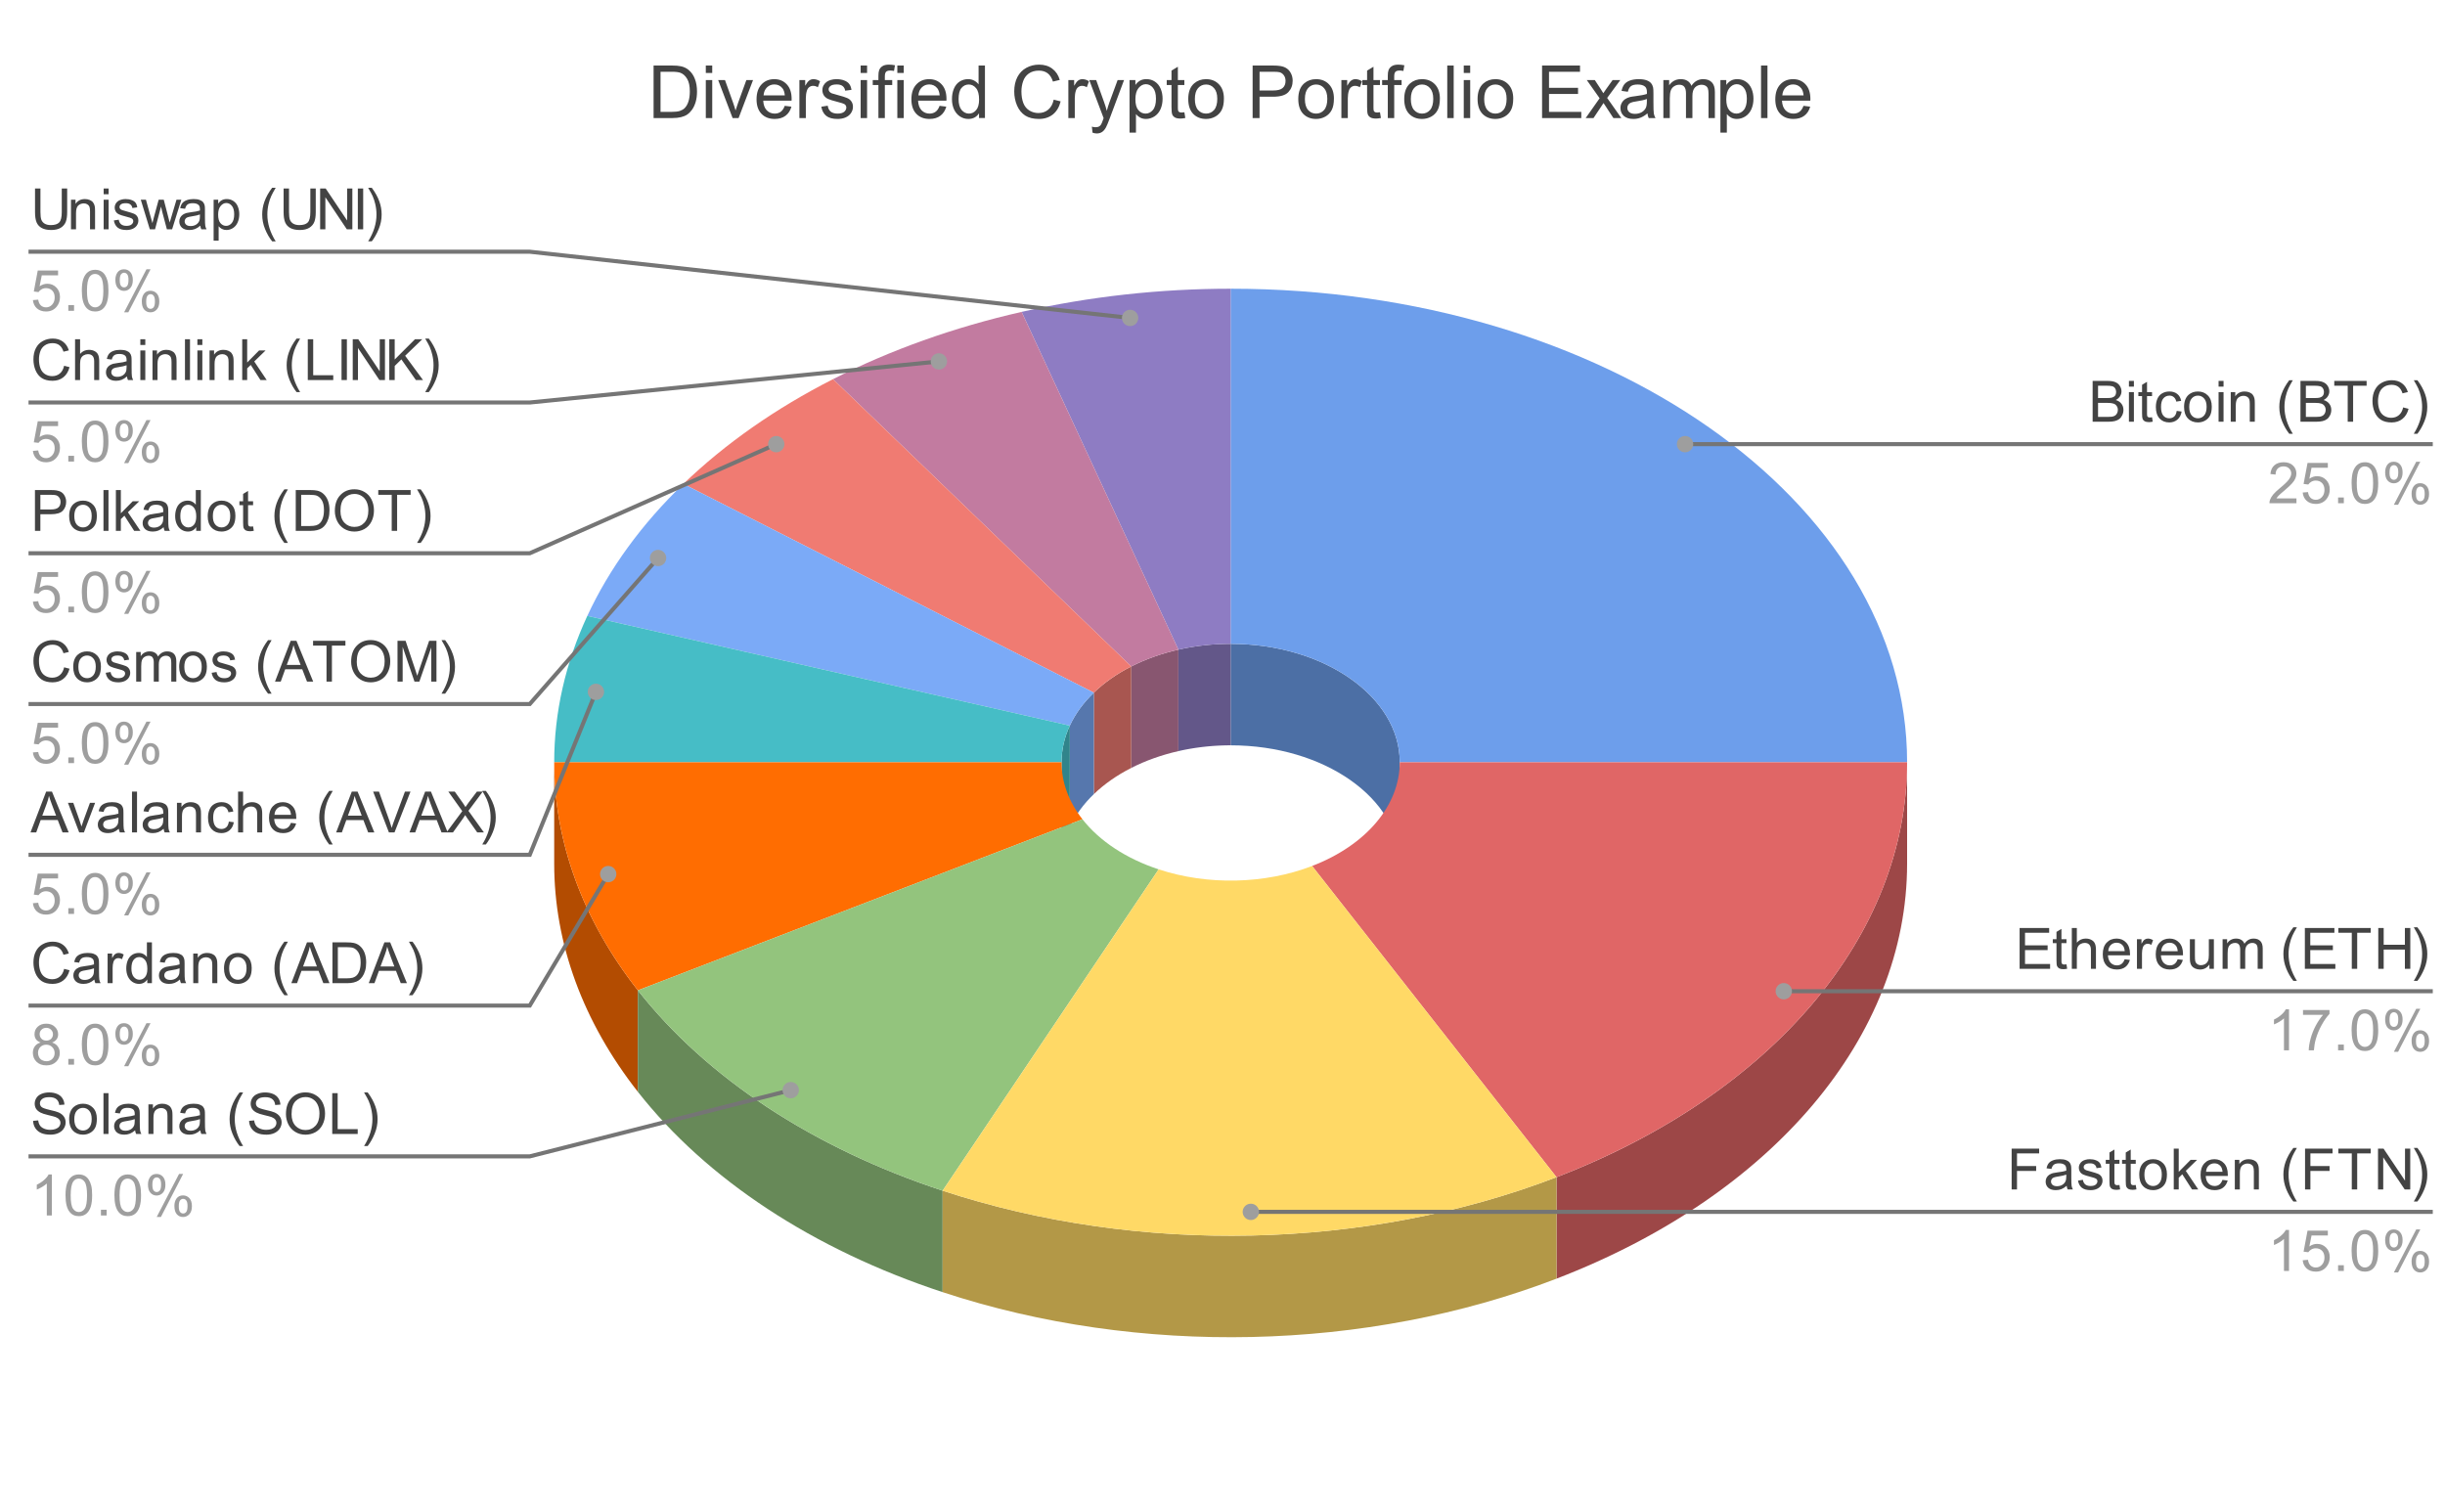 <svg fill="none" stroke-linecap="square" stroke-miterlimit="10" width="600" height="371" xmlns="http://www.w3.org/2000/svg"><path fill="#fff" d="M0 0h600v371H0V0Z"/><path fill="#4c6fa5" d="M302 158c22.92 0 41.5 13.006 41.5 29.05v24.9c0-16.044-18.58-29.05-41.5-29.05Z"/><path fill="#6d9eeb" d="M302 70.85c91.68 0 166 52.025 166 116.2H343.5c0-16.044-18.58-29.05-41.5-29.05Z"/><path fill="#9d4747" d="M468 211.95c0 42.385-32.969 81.408-86.029 101.827v-24.9C435.031 268.457 468 229.435 468 187.05ZM343.5 187.05v24.9Z"/><path fill="#e06666" d="M468 187.05c0 42.385-32.969 81.408-86.029 101.827l-59.978-76.37c13.265-5.105 21.507-14.86 21.507-25.457Z"/><path fill="#635789" d="M289.176 159.422A57.999 57.999 0 0 1 302 158v24.9c-4.355 0-8.683.48-12.824 1.422Z"/><path fill="#8e7cc3" d="M250.703 76.537C267.27 72.77 284.581 70.85 302 70.85V158c-4.355 0-8.683.48-12.824 1.422Z"/><path fill="#885670" d="M277.607 163.548c3.523-1.792 7.427-3.184 11.569-4.126v24.9c-4.142.942-8.046 2.334-11.57 4.126Z"/><path fill="#c27ba0" d="M204.428 93.042c14.092-7.167 29.708-12.737 46.275-16.505l38.473 82.885c-4.142.942-8.046 2.334-11.57 4.126Z"/><path fill="#a85650" d="M268.426 169.975c2.56-2.466 5.658-4.635 9.18-6.427v24.9c-3.522 1.792-6.62 3.96-9.18 6.427Z"/><path fill="#f07b72" d="M167.703 118.75c10.239-9.865 22.632-18.54 36.725-25.708l73.179 70.506c-3.523 1.792-6.622 3.96-9.181 6.427Z"/><path fill="#5677ad" d="M262.531 178.073c1.346-2.9 3.335-5.632 5.895-8.098v24.9c-2.56 2.466-4.55 5.199-5.895 8.098Z"/><path fill="#7baaf7" d="M144.125 151.142c5.382-11.596 13.34-22.528 23.578-32.393l100.723 51.226c-2.56 2.466-4.55 5.199-5.895 8.098Z"/><path fill="#31848b" d="M136 211.95v-24.9ZM260.5 187.05c0-3.048.685-6.078 2.031-8.977v24.9c-1.346 2.9-2.031 5.929-2.031 8.977Z"/><path fill="#46bdc6" d="M136 187.05c0-12.194 2.742-24.311 8.125-35.908l118.406 26.931c-1.346 2.9-2.031 5.929-2.031 8.977Z"/><path fill="#b34c01" d="M156.533 267.93C143.063 250.778 136 231.523 136 211.95v-24.9c0 19.573 7.063 38.828 20.533 55.98Z"/><path fill="#ff6d01" d="M156.533 243.03C143.063 225.878 136 206.623 136 187.05h124.5c0 4.893 1.766 9.707 5.133 13.995Z"/><path fill="#678958" d="M231.32 317.09c-31.719-10.447-57.899-27.656-74.787-49.16v-24.9c16.888 21.503 43.068 38.713 74.788 49.16Z"/><path fill="#93c47d" d="M231.32 292.19c-31.719-10.447-57.899-27.657-74.787-49.16l109.1-41.985c4.222 5.376 10.767 9.678 18.697 12.29Z"/><path fill="#b39847" d="M381.971 313.777c-46.565 17.92-102.57 19.151-150.65 3.314v-24.9c48.08 15.837 104.085 14.605 150.65-3.314Z"/><path fill="#ffd966" d="M381.971 288.877c-46.565 17.92-102.57 19.151-150.65 3.314l53.01-78.856c12.02 3.96 26.02 3.652 37.662-.828Z"/><path fill="#434343" d="M15.156 46.254h1.328v5.782q0 1.515-.343 2.406-.344.89-1.235 1.453-.89.547-2.344.547-1.406 0-2.312-.485-.89-.484-1.281-1.406-.375-.922-.375-2.515v-5.782h1.328v5.782q0 1.296.234 1.921.25.61.844.954.594.328 1.453.328 1.453 0 2.078-.657.625-.671.625-2.546v-5.782Zm2.266 10.016v-7.266h1.11v1.032q.796-1.188 2.312-1.188.656 0 1.203.234.547.235.812.625.282.375.391.907.078.343.078 1.187v4.469h-1.234v-4.422q0-.75-.14-1.11-.142-.374-.517-.593-.359-.234-.859-.234-.781 0-1.36.5-.562.5-.562 1.89v3.969h-1.234Zm8.015-8.61v-1.406h1.22v1.407h-1.22Zm0 8.61v-7.266h1.22v7.266h-1.22Zm2.5-2.172 1.204-.187q.109.734.578 1.125.468.39 1.312.39.844 0 1.25-.344.422-.343.422-.812 0-.422-.375-.656-.25-.172-1.25-.422-1.36-.344-1.89-.594-.516-.25-.782-.687-.265-.438-.265-.97 0-.484.218-.89.22-.422.61-.703.281-.203.765-.344.5-.156 1.078-.156.844 0 1.485.25.656.234.969.656.312.422.422 1.125l-1.204.172q-.078-.562-.484-.875-.39-.312-1.11-.312-.843 0-1.203.281-.359.266-.359.656 0 .235.14.422.157.203.485.328.172.063 1.078.313 1.313.36 1.828.578.516.219.797.64.297.422.297 1.047t-.36 1.172q-.343.531-1.03.844-.672.297-1.532.297-1.406 0-2.156-.594-.734-.594-.938-1.75Zm8.829 2.172-2.22-7.266h1.267l1.156 4.203.437 1.547q.016-.109.375-1.5l1.157-4.25h1.25l1.093 4.22.36 1.39.422-1.407 1.25-4.203H44.5l-2.266 7.266h-1.28l-1.157-4.344-.281-1.234-1.47 5.578h-1.28Zm12.39-.89q-.672.577-1.312.827-.625.235-1.36.235-1.187 0-1.843-.578Q44 55.27 44 54.348q0-.531.234-.969.25-.437.641-.703.406-.265.89-.406.36-.094 1.094-.188 1.5-.171 2.203-.421v-.313q0-.766-.343-1.062-.469-.422-1.407-.422-.859 0-1.28.312-.407.297-.61 1.063l-1.203-.157q.156-.78.531-1.25.39-.468 1.094-.718.718-.266 1.656-.266.922 0 1.5.219t.844.547q.281.328.39.843.063.313.063 1.125v1.641q0 1.719.078 2.172.078.453.313.875h-1.282q-.187-.39-.25-.89Zm-.093-2.75q-.672.265-2.016.468-.75.11-1.078.25-.313.125-.485.39-.172.266-.172.579 0 .5.376.828.374.328 1.093.328t1.266-.312q.547-.313.812-.86.203-.406.203-1.219v-.453Zm3.359 6.421V49.004h1.125v.953q.39-.562.89-.828.5-.28 1.22-.28.921 0 1.624.483.719.47 1.078 1.344.36.875.36 1.906 0 1.11-.407 2.016-.39.89-1.156 1.375-.75.469-1.593.469-.61 0-1.11-.266-.484-.265-.797-.656v3.531h-1.234Zm1.11-6.375q0 1.406.562 2.078.578.672 1.39.672.813 0 1.391-.687.594-.703.594-2.157 0-1.39-.578-2.078-.563-.687-1.36-.687-.781 0-1.39.734-.61.735-.61 2.125Zm13.25 6.547q-1.032-1.297-1.735-3.016-.703-1.718-.703-3.562 0-1.625.531-3.125.61-1.734 1.906-3.438h.875q-.828 1.422-1.094 2.032-.421.937-.656 1.968-.297 1.266-.297 2.563 0 3.297 2.047 6.578h-.875Zm9.374-12.969h1.328v5.782q0 1.515-.343 2.406-.344.89-1.235 1.453-.89.547-2.344.547-1.406 0-2.312-.485-.89-.484-1.281-1.406-.375-.922-.375-2.515v-5.782h1.328v5.782q0 1.296.234 1.921.25.61.844.954.594.328 1.453.328 1.453 0 2.078-.657.625-.671.625-2.546v-5.782Zm2.406 10.016V46.254h1.36l5.266 7.86v-7.86h1.28V56.27H85.11l-5.265-7.875v7.875h-1.281Zm9.25 0V46.254h1.313V56.27h-1.313Zm3.422 2.953h-.89q2.047-3.281 2.047-6.578 0-1.281-.297-2.547-.235-1.031-.64-1.969-.266-.609-1.11-2.047h.89q1.282 1.704 1.891 3.438.531 1.5.531 3.125 0 1.844-.719 3.562-.703 1.72-1.703 3.016Z"/><path fill="#9e9e9e" d="m8.078 73.645 1.297-.11q.14.938.656 1.422.531.47 1.266.47.89 0 1.5-.673.625-.672.625-1.765 0-1.063-.594-1.672-.594-.61-1.547-.61-.594 0-1.078.282-.469.265-.75.687l-1.156-.14.969-5.157h4.984v1.188h-4l-.531 2.687q.906-.625 1.89-.625 1.313 0 2.204.907.906.906.906 2.343 0 1.36-.781 2.344-.97 1.219-2.641 1.219-1.36 0-2.235-.766-.859-.765-.984-2.031Zm8.688 2.625v-1.406h1.406v1.406h-1.406Zm3.312-4.938q0-1.78.36-2.859.375-1.094 1.093-1.672.719-.594 1.813-.594.812 0 1.422.329.609.328 1 .937.406.61.625 1.484.218.875.218 2.375 0 1.766-.359 2.844-.36 1.078-1.078 1.672-.719.594-1.828.594-1.438 0-2.266-1.047-1-1.25-1-4.063Zm1.266 0q0 2.47.578 3.282.578.812 1.422.812.86 0 1.437-.812.578-.828.578-3.282 0-2.484-.578-3.296-.578-.813-1.453-.813-.844 0-1.344.719-.64.922-.64 3.39Zm6.968-2.671q0-1.079.532-1.829.547-.75 1.578-.75.937 0 1.547.672.625.672.625 1.97 0 1.28-.625 1.968-.625.687-1.532.687-.906 0-1.515-.672-.61-.687-.61-2.046Zm2.141-1.735q-.453 0-.765.406-.297.391-.297 1.438 0 .969.297 1.36.312.39.765.39.469 0 .766-.39.312-.391.312-1.454 0-.969-.312-1.36-.313-.39-.766-.39Zm0 9.719 5.485-10.563h1l-5.454 10.563h-1.03Zm4.344-2.734q0-1.079.531-1.813.547-.75 1.578-.75.938 0 1.563.672t.625 1.969q0 1.281-.625 1.968-.625.688-1.563.688-.906 0-1.515-.672-.594-.687-.594-2.062Zm2.14-1.72q-.468 0-.765.407-.297.39-.297 1.438 0 .968.297 1.359.312.39.766.39.468 0 .765-.39.313-.39.313-1.453 0-.969-.313-1.36-.297-.39-.766-.39Z"/><path stroke="#757575" stroke-linecap="butt" d="M7.5 61.77H130l147.33 16.25"/><path fill="#9e9e9e" d="M279.33 78.02a2 2 0 1 0-4 0 2 2 0 0 0 4 0"/><path fill="#434343" d="m15.734 89.754 1.329.344q-.422 1.625-1.516 2.484-1.078.86-2.64.86-1.626 0-2.641-.656-1.016-.672-1.547-1.922-.516-1.25-.516-2.688 0-1.562.594-2.719.594-1.171 1.703-1.765 1.11-.61 2.422-.61 1.515 0 2.531.766 1.031.766 1.438 2.14l-1.313.313q-.344-1.094-1.015-1.594-.657-.5-1.657-.5-1.156 0-1.937.563-.781.547-1.094 1.484-.313.938-.313 1.922 0 1.281.376 2.235.374.953 1.156 1.421.781.47 1.703.47 1.11 0 1.875-.641.781-.641 1.062-1.907Zm2.688 3.516V83.254h1.234v3.594q.86-1 2.172-1 .813 0 1.406.328.594.313.844.875.266.547.266 1.625v4.594h-1.235v-4.594q0-.937-.406-1.344-.39-.421-1.125-.421-.547 0-1.031.28-.485.282-.688.766-.203.485-.203 1.344v3.969h-1.234Zm12.734-.89q-.672.577-1.312.827-.625.235-1.36.235-1.187 0-1.843-.578Q26 92.27 26 91.348q0-.531.234-.969.25-.437.641-.703.406-.265.89-.406.36-.094 1.094-.188 1.5-.171 2.203-.421v-.313q0-.766-.343-1.062-.469-.422-1.407-.422-.859 0-1.28.312-.407.297-.61 1.063l-1.203-.157q.156-.78.531-1.25.39-.468 1.094-.718.718-.266 1.656-.266.922 0 1.5.219t.844.547q.281.328.39.843.063.313.063 1.125v1.641q0 1.719.078 2.172.078.453.313.875h-1.282q-.187-.39-.25-.89Zm-.093-2.75q-.672.265-2.016.468-.75.11-1.078.25-.313.125-.485.39-.172.266-.172.579 0 .5.375.828.375.328 1.094.328.719 0 1.266-.312.547-.313.812-.86.203-.406.203-1.219v-.453Zm3.375-4.97v-1.406h1.218v1.407h-1.218Zm0 8.61v-7.266h1.218v7.266h-1.218Zm2.984 0v-7.266h1.11v1.032q.796-1.188 2.312-1.188.656 0 1.203.234.547.235.812.625.282.375.391.907.078.343.078 1.187v4.469h-1.234v-4.422q0-.75-.14-1.11-.142-.374-.517-.593-.359-.234-.859-.234-.781 0-1.36.5-.562.5-.562 1.89v3.969h-1.234Zm7.969 0V83.254h1.234V93.27h-1.234Zm3.047-8.61v-1.406h1.218v1.407h-1.218Zm0 8.61v-7.266h1.218v7.266h-1.218Zm2.984 0v-7.266h1.11v1.032q.796-1.188 2.312-1.188.656 0 1.203.234.547.235.812.625.282.375.391.907.078.343.078 1.187v4.469h-1.234v-4.422q0-.75-.14-1.11-.142-.374-.517-.593-.359-.234-.859-.234-.781 0-1.36.5-.562.5-.562 1.89v3.969h-1.234Zm8.016 0V83.254h1.218v5.703l2.922-2.953h1.594l-2.781 2.703 3.062 4.563h-1.531l-2.39-3.719-.876.844v2.875h-1.218Zm13.343 2.953q-1.031-1.297-1.734-3.016-.703-1.718-.703-3.562 0-1.625.531-3.125.61-1.734 1.906-3.438h.875q-.828 1.422-1.094 2.032-.421.937-.656 1.968-.297 1.266-.297 2.563 0 3.297 2.047 6.578h-.875Zm2.75-2.953V83.254h1.328v8.828h4.922v1.188h-6.25Zm8.281 0V83.254h1.313V93.27h-1.313Zm2.75 0V83.254h1.36l5.266 7.86v-7.86h1.28V93.27H93.11l-5.265-7.875v7.875h-1.281Zm8.97 0V83.254h1.327v4.97l4.97-4.97h1.796l-4.203 4.047 4.39 5.969h-1.75L98.5 88.192l-1.64 1.61v3.468H95.53Zm9.702 2.953h-.89q2.047-3.281 2.047-6.578 0-1.281-.297-2.547-.235-1.031-.64-1.969-.266-.609-1.11-2.047h.89q1.282 1.704 1.891 3.438.531 1.5.531 3.125 0 1.844-.719 3.562-.703 1.72-1.703 3.016Z"/><path fill="#9e9e9e" d="m8.078 110.645 1.297-.11q.14.938.656 1.422.531.47 1.266.47.89 0 1.5-.673.625-.672.625-1.765 0-1.063-.594-1.672-.594-.61-1.547-.61-.594 0-1.078.282-.469.265-.75.687l-1.156-.14.969-5.157h4.984v1.188h-4l-.531 2.687q.906-.625 1.89-.625 1.313 0 2.204.907.906.906.906 2.343 0 1.36-.781 2.344-.97 1.219-2.641 1.219-1.36 0-2.235-.766-.859-.765-.984-2.031Zm8.688 2.625v-1.406h1.406v1.406h-1.406Zm3.312-4.938q0-1.78.36-2.859.375-1.094 1.093-1.672.719-.594 1.813-.594.812 0 1.422.329.609.328 1 .937.406.61.625 1.484.218.875.218 2.375 0 1.766-.359 2.844-.36 1.078-1.078 1.672-.719.594-1.828.594-1.438 0-2.266-1.047-1-1.25-1-4.063Zm1.266 0q0 2.47.578 3.282.578.812 1.422.812.86 0 1.437-.812.578-.828.578-3.282 0-2.484-.578-3.296-.578-.813-1.453-.813-.844 0-1.344.719-.64.922-.64 3.39Zm6.968-2.671q0-1.079.532-1.829.547-.75 1.578-.75.937 0 1.547.672.625.672.625 1.97 0 1.28-.625 1.968-.625.687-1.532.687-.906 0-1.515-.672-.61-.687-.61-2.046Zm2.141-1.735q-.453 0-.765.406-.297.391-.297 1.438 0 .969.297 1.36.312.39.765.39.469 0 .766-.39.312-.391.312-1.454 0-.969-.312-1.36-.313-.39-.766-.39Zm0 9.719 5.485-10.563h1l-5.454 10.563h-1.03Zm4.344-2.734q0-1.079.531-1.813.547-.75 1.578-.75.938 0 1.563.672t.625 1.969q0 1.281-.625 1.968-.625.688-1.563.688-.906 0-1.515-.672-.594-.687-.594-2.062Zm2.14-1.72q-.468 0-.765.407-.297.39-.297 1.438 0 .968.297 1.359.312.39.766.39.468 0 .765-.39.313-.39.313-1.453 0-.969-.313-1.36-.297-.39-.766-.39Z"/><path stroke="#757575" stroke-linecap="butt" d="M7.5 98.77H130l100.406-10.078"/><path fill="#9e9e9e" d="M232.406 88.692a2 2 0 1 0-4 0 2 2 0 0 0 4 0"/><path fill="#434343" d="M8.578 130.27v-10.016h3.781q1 0 1.532.094.734.125 1.234.469t.797.969q.312.609.312 1.359 0 1.281-.812 2.172-.813.875-2.938.875H9.906v4.078H8.578Zm1.328-5.25H12.5q1.281 0 1.813-.484.546-.485.546-1.344 0-.64-.312-1.078-.313-.453-.844-.594-.328-.094-1.234-.094H9.906v3.594Zm7.063 1.625q0-2.016 1.125-3 .922-.797 2.281-.797 1.484 0 2.438.984.953.97.953 2.704 0 1.406-.422 2.218-.422.797-1.235 1.25-.797.438-1.734.438-1.531 0-2.469-.985-.937-.984-.937-2.812Zm1.265 0q0 1.39.61 2.094.61.687 1.531.687.906 0 1.516-.703.609-.703.609-2.125 0-1.344-.61-2.031-.609-.703-1.515-.703-.922 0-1.531.687-.61.688-.61 2.094Zm7.157 3.625v-10.016h1.234v10.016h-1.234Zm3.047 0v-10.016h1.218v5.703l2.922-2.953h1.594l-2.781 2.703 3.062 4.563h-1.531l-2.39-3.719-.876.844v2.875h-1.218Zm11.718-.89q-.672.577-1.312.827-.625.235-1.36.235-1.187 0-1.843-.578-.641-.594-.641-1.516 0-.531.234-.969.25-.437.641-.703.406-.265.89-.406.36-.094 1.094-.188 1.5-.171 2.203-.421v-.313q0-.766-.343-1.062-.469-.422-1.407-.422-.859 0-1.28.312-.407.297-.61 1.063l-1.203-.157q.156-.78.531-1.25.39-.468 1.094-.718.718-.266 1.656-.266.922 0 1.5.219t.844.547q.281.328.39.843.063.313.063 1.125v1.641q0 1.719.078 2.172.078.453.313.875h-1.282q-.187-.39-.25-.89Zm-.093-2.75q-.672.265-2.016.468-.75.11-1.078.25-.313.125-.485.39-.172.266-.172.579 0 .5.376.828.374.328 1.093.328t1.266-.312q.547-.313.812-.86.203-.406.203-1.219v-.453Zm8.078 3.64v-.922q-.703 1.094-2.032 1.094-.875 0-1.609-.485-.719-.484-1.125-1.343-.39-.86-.39-1.969 0-1.078.359-1.969.36-.89 1.078-1.36.734-.468 1.625-.468.656 0 1.172.281.515.266.828.72v-3.595h1.234v10.016h-1.14Zm-3.891-3.625q0 1.39.578 2.094.594.687 1.39.687.813 0 1.376-.656.562-.672.562-2.016 0-1.5-.578-2.187-.578-.703-1.406-.703t-1.375.672q-.547.671-.547 2.109Zm6.719 0q0-2.016 1.125-3 .922-.797 2.281-.797 1.484 0 2.438.984.953.97.953 2.704 0 1.406-.422 2.218-.422.797-1.235 1.25-.797.438-1.734.438-1.531 0-2.469-.985-.937-.984-.937-2.812Zm1.265 0q0 1.39.61 2.094.61.687 1.531.687.906 0 1.516-.703.609-.703.609-2.125 0-1.344-.61-2.031-.609-.703-1.515-.703-.922 0-1.531.687-.61.688-.61 2.094Zm9.875 2.531.172 1.078q-.515.11-.922.11-.672 0-1.047-.203-.359-.22-.515-.563-.14-.344-.14-1.453v-4.172h-.907v-.969h.906v-1.797l1.219-.734v2.531h1.234v.97h-1.234v4.233q0 .532.063.688.062.14.203.234.156.094.422.094.218 0 .546-.047Zm7.672 4.047q-1.031-1.297-1.734-3.016-.703-1.718-.703-3.562 0-1.625.531-3.125.61-1.734 1.906-3.438h.875q-.828 1.422-1.094 2.032-.421.937-.656 1.968-.297 1.266-.297 2.563 0 3.297 2.047 6.578h-.875Zm2.797-2.953v-10.016h3.453q1.172 0 1.781.141.86.187 1.47.719.796.672 1.187 1.718.39 1.032.39 2.375 0 1.141-.265 2.032-.266.875-.688 1.453-.406.578-.906.906-.5.328-1.203.5-.688.172-1.594.172h-3.625Zm1.328-1.188h2.14q.985 0 1.548-.171.578-.188.906-.532.469-.468.734-1.265.266-.797.266-1.938 0-1.562-.516-2.406-.515-.844-1.25-1.14-.546-.204-1.718-.204h-2.11v7.656Zm8.266-3.687q0-2.5 1.344-3.906 1.343-1.422 3.453-1.422 1.39 0 2.5.672 1.125.656 1.703 1.843.594 1.188.594 2.688 0 1.531-.625 2.734-.61 1.203-1.735 1.828-1.125.61-2.437.61-1.422 0-2.531-.688-1.11-.687-1.688-1.859-.578-1.188-.578-2.5Zm1.375.016q0 1.812.969 2.859.984 1.031 2.453 1.031 1.484 0 2.453-1.047.969-1.047.969-2.984 0-1.234-.422-2.14-.406-.907-1.203-1.407-.797-.516-1.782-.516-1.406 0-2.421.97-1.016.968-1.016 3.234Zm12.578 4.859v-8.844h-3.297v-1.172h7.938v1.172h-3.313v8.844h-1.328Zm7.11 2.953h-.891q2.047-3.281 2.047-6.578 0-1.281-.297-2.547-.235-1.031-.64-1.969-.266-.609-1.11-2.047h.89q1.282 1.704 1.891 3.438.531 1.5.531 3.125 0 1.844-.719 3.562-.703 1.72-1.703 3.016Z"/><path fill="#9e9e9e" d="m8.078 147.645 1.297-.11q.14.938.656 1.422.531.47 1.266.47.89 0 1.5-.673.625-.672.625-1.765 0-1.063-.594-1.672-.594-.61-1.547-.61-.594 0-1.078.282-.469.265-.75.687l-1.156-.14.969-5.157h4.984v1.188h-4l-.531 2.687q.906-.625 1.89-.625 1.313 0 2.204.907.906.906.906 2.343 0 1.36-.781 2.344-.97 1.219-2.641 1.219-1.36 0-2.235-.766-.859-.765-.984-2.031Zm8.688 2.625v-1.406h1.406v1.406h-1.406Zm3.312-4.938q0-1.78.36-2.859.375-1.094 1.093-1.672.719-.594 1.813-.594.812 0 1.422.329.609.328 1 .937.406.61.625 1.484.218.875.218 2.375 0 1.766-.359 2.844-.36 1.078-1.078 1.672-.719.594-1.828.594-1.438 0-2.266-1.047-1-1.25-1-4.063Zm1.266 0q0 2.47.578 3.282.578.812 1.422.812.86 0 1.437-.812.578-.828.578-3.282 0-2.484-.578-3.296-.578-.813-1.453-.813-.844 0-1.344.719-.64.922-.64 3.39Zm6.968-2.671q0-1.079.532-1.829.547-.75 1.578-.75.937 0 1.547.672.625.672.625 1.97 0 1.28-.625 1.968-.625.687-1.532.687-.906 0-1.515-.672-.61-.687-.61-2.046Zm2.141-1.735q-.453 0-.765.406-.297.391-.297 1.438 0 .969.297 1.36.312.39.765.39.469 0 .766-.39.312-.391.312-1.454 0-.969-.312-1.36-.313-.39-.766-.39Zm0 9.719 5.485-10.563h1l-5.454 10.563h-1.03Zm4.344-2.734q0-1.079.531-1.813.547-.75 1.578-.75.938 0 1.563.672t.625 1.969q0 1.281-.625 1.968-.625.688-1.563.688-.906 0-1.515-.672-.594-.687-.594-2.062Zm2.14-1.72q-.468 0-.765.407-.297.39-.297 1.438 0 .968.297 1.359.312.39.766.39.468 0 .765-.39.313-.39.313-1.453 0-.969-.313-1.36-.297-.39-.766-.39Z"/><path stroke="#757575" stroke-linecap="butt" d="M7.5 135.77H130l60.49-26.778"/><path fill="#9e9e9e" d="M192.49 108.992a2 2 0 1 0-4 0 2 2 0 0 0 4 0"/><path fill="#434343" d="m15.734 163.754 1.329.344q-.422 1.625-1.516 2.484-1.078.86-2.64.86-1.626 0-2.641-.656-1.016-.672-1.547-1.922-.516-1.25-.516-2.688 0-1.562.594-2.719.594-1.171 1.703-1.765 1.11-.61 2.422-.61 1.515 0 2.531.766 1.031.766 1.438 2.14l-1.313.313q-.344-1.094-1.015-1.594-.657-.5-1.657-.5-1.156 0-1.937.563-.781.547-1.094 1.484-.313.938-.313 1.922 0 1.281.376 2.235.374.953 1.156 1.421.781.47 1.703.47 1.11 0 1.875-.641.781-.641 1.062-1.907Zm2.235-.109q0-2.016 1.125-3 .922-.797 2.281-.797 1.484 0 2.438.984.953.97.953 2.704 0 1.406-.422 2.218-.422.797-1.235 1.25-.797.438-1.734.438-1.531 0-2.469-.985-.937-.984-.937-2.812Zm1.265 0q0 1.39.61 2.094.61.687 1.531.687.906 0 1.516-.703.609-.703.609-2.125 0-1.344-.61-2.031-.609-.703-1.515-.703-.922 0-1.531.687-.61.688-.61 2.094Zm6.703 1.453 1.204-.187q.109.734.578 1.125.468.39 1.312.39.844 0 1.25-.344.422-.343.422-.812 0-.422-.375-.656-.25-.172-1.25-.422-1.36-.344-1.89-.594-.516-.25-.782-.687-.265-.438-.265-.97 0-.484.218-.89.22-.422.61-.703.281-.203.765-.344.5-.156 1.078-.156.844 0 1.485.25.656.234.969.656.312.422.422 1.125l-1.204.172q-.078-.562-.484-.875-.39-.312-1.11-.312-.843 0-1.203.281-.359.266-.359.656 0 .235.14.422.157.203.485.328.172.063 1.078.313 1.313.36 1.828.578.516.219.797.64.297.422.297 1.047t-.36 1.172q-.343.531-1.03.844-.672.297-1.532.297-1.406 0-2.156-.594-.734-.594-.938-1.75Zm7.485 2.172v-7.266h1.11v1.032q.327-.547.89-.86.578-.328 1.297-.328.812 0 1.328.344.516.328.734.922.86-1.266 2.235-1.266 1.078 0 1.656.594.594.594.594 1.844v4.984H42.03v-4.578q0-.735-.125-1.063-.11-.328-.422-.515-.312-.203-.734-.203-.766 0-1.281.515-.5.5-.5 1.625v4.219h-1.235v-4.719q0-.812-.297-1.219-.296-.421-.984-.421-.516 0-.969.28-.437.266-.64.798-.188.515-.188 1.515v3.766h-1.234Zm10.547-3.625q0-2.016 1.125-3 .922-.797 2.281-.797 1.484 0 2.438.984.953.97.953 2.704 0 1.406-.422 2.218-.422.797-1.235 1.25-.797.438-1.734.438-1.531 0-2.469-.985-.937-.984-.937-2.812Zm1.265 0q0 1.39.61 2.094.61.687 1.531.687.906 0 1.516-.703.609-.703.609-2.125 0-1.344-.61-2.031-.609-.703-1.515-.703-.922 0-1.531.687-.61.688-.61 2.094Zm6.703 1.453 1.204-.187q.109.734.578 1.125.468.39 1.312.39.844 0 1.25-.344.422-.343.422-.812 0-.422-.375-.656-.25-.172-1.25-.422-1.36-.344-1.89-.594-.516-.25-.782-.687-.265-.438-.265-.97 0-.484.218-.89.22-.422.61-.703.281-.203.765-.344.5-.156 1.078-.156.844 0 1.485.25.656.234.969.656.312.422.422 1.125l-1.204.172q-.078-.562-.484-.875-.39-.312-1.11-.312-.843 0-1.203.281-.359.266-.359.656 0 .235.14.422.157.203.485.328.172.063 1.078.313 1.313.36 1.828.578.516.219.797.64.297.422.297 1.047t-.36 1.172q-.343.531-1.03.844-.672.297-1.532.297-1.406 0-2.156-.594-.734-.594-.938-1.75Zm13.844 5.125q-1.031-1.297-1.734-3.016-.703-1.718-.703-3.562 0-1.625.531-3.125.61-1.734 1.906-3.438h.875q-.828 1.422-1.094 2.032-.421.937-.656 1.968-.297 1.266-.297 2.563 0 3.297 2.047 6.578h-.875Zm1.703-2.953 3.844-10.016h1.422l4.11 10.016h-1.516l-1.172-3.031h-4.188l-1.093 3.031h-1.407Zm2.891-4.11h3.39l-1.046-2.78q-.469-1.266-.703-2.079-.188.969-.547 1.906l-1.094 2.954Zm9.75 4.11v-8.844h-3.297v-1.172h7.938v1.172h-3.313v8.844h-1.328Zm6.047-4.875q0-2.5 1.344-3.906 1.343-1.422 3.453-1.422 1.39 0 2.5.672 1.125.656 1.703 1.843.594 1.188.594 2.688 0 1.531-.625 2.734-.61 1.203-1.735 1.828-1.125.61-2.437.61-1.422 0-2.531-.688-1.11-.687-1.688-1.859-.578-1.188-.578-2.5Zm1.375.016q0 1.812.969 2.859.984 1.031 2.453 1.031 1.484 0 2.453-1.047.969-1.047.969-2.984 0-1.234-.422-2.14-.406-.907-1.203-1.407-.797-.516-1.782-.516-1.406 0-2.421.97-1.016.968-1.016 3.234Zm10 4.859v-10.016h1.984l2.375 7.094q.328.984.485 1.484.171-.546.53-1.609l2.391-6.969h1.797v10.016h-1.28v-8.39l-2.923 8.39h-1.187l-2.906-8.531v8.531h-1.266Zm11.687 2.953h-.89q2.047-3.281 2.047-6.578 0-1.281-.297-2.547-.235-1.031-.64-1.969-.266-.609-1.11-2.047h.89q1.282 1.704 1.891 3.438.531 1.5.531 3.125 0 1.844-.719 3.562-.703 1.72-1.703 3.016Z"/><path fill="#9e9e9e" d="m8.078 184.645 1.297-.11q.14.938.656 1.422.531.47 1.266.47.89 0 1.5-.673.625-.672.625-1.765 0-1.063-.594-1.672-.594-.61-1.547-.61-.594 0-1.078.282-.469.265-.75.687l-1.156-.14.969-5.157h4.984v1.188h-4l-.531 2.687q.906-.625 1.89-.625 1.313 0 2.204.907.906.906.906 2.343 0 1.36-.781 2.344-.97 1.219-2.641 1.219-1.36 0-2.235-.766-.859-.765-.984-2.031Zm8.688 2.625v-1.406h1.406v1.406h-1.406Zm3.312-4.938q0-1.78.36-2.859.375-1.094 1.093-1.672.719-.594 1.813-.594.812 0 1.422.329.609.328 1 .937.406.61.625 1.484.218.875.218 2.375 0 1.766-.359 2.844-.36 1.078-1.078 1.672-.719.594-1.828.594-1.438 0-2.266-1.047-1-1.25-1-4.063Zm1.266 0q0 2.47.578 3.282.578.812 1.422.812.86 0 1.437-.812.578-.828.578-3.282 0-2.484-.578-3.296-.578-.813-1.453-.813-.844 0-1.344.719-.64.922-.64 3.39Zm6.968-2.671q0-1.079.532-1.829.547-.75 1.578-.75.937 0 1.547.672.625.672.625 1.97 0 1.28-.625 1.968-.625.687-1.532.687-.906 0-1.515-.672-.61-.687-.61-2.046Zm2.141-1.735q-.453 0-.765.406-.297.391-.297 1.438 0 .969.297 1.36.312.39.765.39.469 0 .766-.39.312-.391.312-1.454 0-.969-.312-1.36-.313-.39-.766-.39Zm0 9.719 5.485-10.563h1l-5.454 10.563h-1.03Zm4.344-2.734q0-1.079.531-1.813.547-.75 1.578-.75.938 0 1.563.672t.625 1.969q0 1.281-.625 1.968-.625.688-1.563.688-.906 0-1.515-.672-.594-.687-.594-2.062Zm2.14-1.72q-.468 0-.765.407-.297.39-.297 1.438 0 .968.297 1.359.312.39.766.39.468 0 .765-.39.313-.39.313-1.453 0-.969-.313-1.36-.297-.39-.766-.39Z"/><path stroke="#757575" stroke-linecap="butt" d="M7.5 172.77H130l31.488-35.836"/><path fill="#9e9e9e" d="M163.488 136.934a2 2 0 1 0-4 0 2 2 0 0 0 4 0"/><path fill="#434343" d="m7.484 204.27 3.844-10.016h1.422l4.11 10.016h-1.516l-1.172-3.031H9.984l-1.093 3.031H7.484Zm2.891-4.11h3.39l-1.046-2.78q-.469-1.266-.703-2.079-.188.969-.547 1.906l-1.094 2.954Zm9.063 4.11-2.766-7.266h1.312l1.547 4.36q.25.703.469 1.453.172-.578.453-1.375l1.625-4.438h1.266l-2.75 7.266h-1.157Zm9.718-.89q-.672.577-1.312.827-.625.235-1.36.235-1.187 0-1.843-.578-.641-.594-.641-1.516 0-.531.234-.969.25-.437.641-.703.406-.265.89-.406.36-.094 1.094-.188 1.5-.171 2.203-.421v-.313q0-.766-.343-1.062-.469-.422-1.407-.422-.859 0-1.28.312-.407.297-.61 1.063l-1.203-.157q.156-.78.531-1.25.39-.468 1.094-.718.718-.266 1.656-.266.922 0 1.5.219t.844.547q.281.328.39.843.063.313.063 1.125v1.641q0 1.719.078 2.172.078.453.313.875h-1.282q-.187-.39-.25-.89Zm-.093-2.75q-.672.265-2.016.468-.75.11-1.078.25-.313.125-.485.39-.172.266-.172.579 0 .5.375.828.375.328 1.094.328.719 0 1.266-.312.547-.313.812-.86.203-.406.203-1.219v-.453Zm3.328 3.64v-10.016h1.234v10.016h-1.234Zm7.765-.89q-.672.577-1.312.827-.625.235-1.36.235-1.187 0-1.843-.578-.641-.594-.641-1.516 0-.531.234-.969.25-.437.641-.703.406-.265.89-.406.36-.094 1.094-.188 1.5-.171 2.203-.421v-.313q0-.766-.343-1.062-.469-.422-1.407-.422-.859 0-1.28.312-.407.297-.61 1.063l-1.203-.157q.156-.78.531-1.25.39-.468 1.094-.718.718-.266 1.656-.266.922 0 1.5.219t.844.547q.281.328.39.843.063.313.063 1.125v1.641q0 1.719.078 2.172.078.453.313.875h-1.282q-.187-.39-.25-.89Zm-.093-2.75q-.672.265-2.016.468-.75.11-1.078.25-.313.125-.485.39-.172.266-.172.579 0 .5.376.828.374.328 1.093.328t1.266-.312q.547-.313.812-.86.203-.406.203-1.219v-.453Zm3.359 3.64v-7.266h1.11v1.032q.796-1.188 2.312-1.188.656 0 1.203.234.547.235.812.625.282.375.391.907.078.343.078 1.187v4.469h-1.234v-4.422q0-.75-.14-1.11-.142-.374-.517-.593-.359-.234-.859-.234-.781 0-1.36.5-.562.5-.562 1.89v3.969h-1.234Zm12.734-2.656 1.219.156q-.203 1.25-1.031 1.969-.813.703-2 .703-1.485 0-2.39-.969-.907-.984-.907-2.812 0-1.172.39-2.047.391-.89 1.188-1.328.797-.438 1.734-.438 1.172 0 1.922.594.766.594.969 1.703l-1.188.187q-.171-.734-.609-1.093-.437-.375-1.047-.375-.937 0-1.515.672-.578.656-.578 2.093 0 1.47.562 2.141.563.656 1.453.656.734 0 1.219-.437.484-.453.61-1.375Zm2.266 2.656v-10.016h1.234v3.594q.86-1 2.172-1 .813 0 1.406.328.594.313.844.875.266.547.266 1.625v4.594h-1.235v-4.594q0-.937-.406-1.344-.39-.421-1.125-.421-.547 0-1.031.28-.484.282-.688.766-.203.485-.203 1.344v3.969h-1.234Zm12.969-2.344 1.28.156q-.312 1.125-1.124 1.75-.813.61-2.078.61-1.594 0-2.531-.985-.922-.984-.922-2.75 0-1.843.937-2.843.953-1.016 2.453-1.016 1.453 0 2.375 1 .922.984.922 2.781v.328h-5.422q.078 1.188.672 1.829.61.64 1.531.64.672 0 1.141-.36.484-.359.766-1.14Zm-4.032-1.984h4.047q-.078-.922-.469-1.375-.578-.703-1.515-.703-.86 0-1.438.562-.562.563-.625 1.516Zm13.422 7.281q-1.031-1.297-1.734-3.016-.703-1.718-.703-3.562 0-1.625.531-3.125.61-1.734 1.906-3.438h.875q-.828 1.422-1.094 2.032-.421.937-.656 1.968-.297 1.266-.297 2.563 0 3.297 2.047 6.578h-.875Zm1.703-2.953 3.844-10.016h1.422l4.11 10.016h-1.516l-1.172-3.031h-4.188l-1.093 3.031h-1.407Zm2.891-4.11h3.39l-1.046-2.78q-.469-1.266-.703-2.079-.188.969-.547 1.906l-1.094 2.954Zm10.063 4.11-3.876-10.016H93l2.61 7.282q.312.875.515 1.64.234-.828.547-1.64l2.703-7.282h1.36l-3.922 10.016h-1.376Zm5.046 0 3.844-10.016h1.422l4.11 10.016h-1.516l-1.172-3.031h-4.188l-1.093 3.031h-1.407Zm2.891-4.11h3.39l-1.046-2.78q-.469-1.266-.703-2.079-.188.969-.547 1.906l-1.094 2.954Zm6.188 4.11 3.874-5.219-3.421-4.797h1.578l1.828 2.563q.562.797.797 1.234.344-.547.797-1.14l2.015-2.657h1.438l-3.516 4.72 3.797 5.296h-1.64l-2.516-3.578q-.219-.313-.438-.672-.344.547-.484.75l-2.516 3.5h-1.594Zm9.671 2.953h-.89q2.047-3.281 2.047-6.578 0-1.281-.297-2.547-.235-1.031-.64-1.969-.266-.609-1.11-2.047h.89q1.282 1.704 1.891 3.438.531 1.5.531 3.125 0 1.844-.719 3.562-.703 1.72-1.703 3.016Z"/><path fill="#9e9e9e" d="m8.078 221.645 1.297-.11q.14.938.656 1.422.531.47 1.266.47.89 0 1.5-.673.625-.672.625-1.765 0-1.063-.594-1.672-.594-.61-1.547-.61-.594 0-1.078.282-.469.265-.75.687l-1.156-.14.969-5.157h4.984v1.188h-4l-.531 2.687q.906-.625 1.89-.625 1.313 0 2.204.907.906.906.906 2.343 0 1.36-.781 2.344-.97 1.219-2.641 1.219-1.36 0-2.235-.766-.859-.765-.984-2.031Zm8.688 2.625v-1.406h1.406v1.406h-1.406Zm3.312-4.938q0-1.78.36-2.859.375-1.094 1.093-1.672.719-.594 1.813-.594.812 0 1.422.329.609.328 1 .937.406.61.625 1.484.218.875.218 2.375 0 1.766-.359 2.844-.36 1.078-1.078 1.672-.719.594-1.828.594-1.438 0-2.266-1.047-1-1.25-1-4.063Zm1.266 0q0 2.47.578 3.282.578.812 1.422.812.86 0 1.437-.812.578-.828.578-3.282 0-2.484-.578-3.296-.578-.813-1.453-.813-.844 0-1.344.719-.64.922-.64 3.39Zm6.968-2.671q0-1.079.532-1.829.547-.75 1.578-.75.937 0 1.547.672.625.672.625 1.97 0 1.28-.625 1.968-.625.687-1.532.687-.906 0-1.515-.672-.61-.687-.61-2.046Zm2.141-1.735q-.453 0-.765.406-.297.391-.297 1.438 0 .969.297 1.36.312.39.765.39.469 0 .766-.39.312-.391.312-1.454 0-.969-.312-1.36-.313-.39-.766-.39Zm0 9.719 5.485-10.563h1l-5.454 10.563h-1.03Zm4.344-2.734q0-1.079.531-1.813.547-.75 1.578-.75.938 0 1.563.672t.625 1.969q0 1.281-.625 1.968-.625.688-1.563.688-.906 0-1.515-.672-.594-.687-.594-2.062Zm2.14-1.72q-.468 0-.765.407-.297.39-.297 1.438 0 .968.297 1.359.312.39.766.39.468 0 .765-.39.313-.39.313-1.453 0-.969-.313-1.36-.297-.39-.766-.39Z"/><path stroke="#757575" stroke-linecap="butt" d="M7.5 209.77H130l16.242-39.989"/><path fill="#9e9e9e" d="M148.242 169.781a2 2 0 1 0-4 0 2 2 0 0 0 4 0"/><path fill="#434343" d="m15.734 237.754 1.329.344q-.422 1.625-1.516 2.484-1.078.86-2.64.86-1.626 0-2.641-.656-1.016-.672-1.547-1.922-.516-1.25-.516-2.688 0-1.562.594-2.719.594-1.171 1.703-1.765 1.11-.61 2.422-.61 1.515 0 2.531.766 1.031.766 1.438 2.14l-1.313.313q-.344-1.094-1.015-1.594-.657-.5-1.657-.5-1.156 0-1.937.563-.781.547-1.094 1.484-.313.938-.313 1.922 0 1.281.376 2.235.374.953 1.156 1.421.781.47 1.703.47 1.11 0 1.875-.641.781-.641 1.062-1.907Zm7.422 2.625q-.672.578-1.312.828-.625.235-1.36.235-1.187 0-1.843-.578-.641-.594-.641-1.516 0-.531.234-.969.25-.437.641-.703.406-.265.89-.406.36-.094 1.094-.188 1.5-.171 2.203-.421v-.313q0-.766-.343-1.062-.469-.422-1.407-.422-.859 0-1.28.312-.407.297-.61 1.063l-1.203-.157q.156-.78.531-1.25.39-.468 1.094-.718.718-.266 1.656-.266.922 0 1.5.219t.844.547q.281.328.39.843.063.313.063 1.125v1.641q0 1.719.078 2.172.078.453.313.875h-1.282q-.187-.39-.25-.89Zm-.093-2.75q-.672.266-2.016.47-.75.108-1.078.25-.313.124-.485.39-.172.265-.172.578 0 .5.375.828.375.328 1.094.328.719 0 1.266-.312.547-.313.812-.86.203-.406.203-1.219v-.453Zm3.343 3.641v-7.266h1.11v1.11q.422-.782.78-1.016.36-.25.798-.25.625 0 1.265.39l-.422 1.141q-.453-.265-.906-.265-.406 0-.734.25-.313.234-.453.672-.203.656-.203 1.437v3.797h-1.235Zm9.735 0v-.922q-.703 1.094-2.032 1.094-.875 0-1.609-.485-.719-.484-1.125-1.343-.39-.86-.39-1.969 0-1.078.359-1.969.36-.89 1.078-1.36.734-.468 1.625-.468.656 0 1.172.281.515.266.828.72v-3.595h1.234v10.016h-1.14Zm-3.891-3.625q0 1.39.578 2.094.594.687 1.39.687.813 0 1.376-.656.562-.672.562-2.016 0-1.5-.578-2.187-.578-.703-1.406-.703t-1.375.672q-.547.671-.547 2.109Zm11.906 2.734q-.672.578-1.312.828-.625.235-1.36.235-1.187 0-1.843-.578-.641-.594-.641-1.516 0-.531.234-.969.25-.437.641-.703.406-.265.89-.406.36-.094 1.094-.188 1.5-.171 2.203-.421v-.313q0-.766-.343-1.062-.469-.422-1.407-.422-.859 0-1.28.312-.407.297-.61 1.063l-1.203-.157q.156-.78.531-1.25.39-.468 1.094-.718.718-.266 1.656-.266.922 0 1.5.219t.844.547q.281.328.39.843.063.313.063 1.125v1.641q0 1.719.078 2.172.078.453.313.875h-1.282q-.187-.39-.25-.89Zm-.093-2.75q-.672.266-2.016.47-.75.108-1.078.25-.313.124-.485.39-.172.265-.172.578 0 .5.376.828.374.328 1.093.328t1.266-.312q.547-.313.812-.86.203-.406.203-1.219v-.453Zm3.359 3.641v-7.266h1.11v1.032q.796-1.188 2.312-1.188.656 0 1.203.234.547.235.812.625.282.375.391.907.078.343.078 1.187v4.469h-1.234v-4.422q0-.75-.14-1.11-.142-.374-.517-.593-.359-.234-.859-.234-.781 0-1.36.5-.562.5-.562 1.89v3.969h-1.234Zm7.547-3.625q0-2.016 1.125-3 .922-.797 2.281-.797 1.484 0 2.438.984.953.97.953 2.704 0 1.406-.422 2.218-.422.797-1.235 1.25-.797.438-1.734.438-1.531 0-2.469-.985-.937-.984-.937-2.812Zm1.265 0q0 1.39.61 2.094.61.687 1.531.687.906 0 1.516-.703.609-.703.609-2.125 0-1.344-.61-2.031-.609-.703-1.515-.703-.922 0-1.531.687-.61.688-.61 2.094Zm13.547 6.578q-1.031-1.297-1.734-3.016-.703-1.718-.703-3.562 0-1.625.531-3.125.61-1.734 1.906-3.438h.875q-.828 1.422-1.094 2.032-.421.937-.656 1.968-.297 1.266-.297 2.563 0 3.297 2.047 6.578h-.875Zm1.703-2.953 3.844-10.016h1.422l4.11 10.016h-1.516l-1.172-3.031h-4.188l-1.093 3.031h-1.407Zm2.891-4.11h3.39l-1.046-2.78q-.469-1.266-.703-2.079-.188.969-.547 1.906l-1.094 2.954Zm7.203 4.11v-10.016h3.453q1.172 0 1.781.141.86.187 1.47.719.796.672 1.187 1.718.39 1.032.39 2.375 0 1.141-.265 2.032-.266.875-.688 1.453-.406.578-.906.906-.5.328-1.203.5-.688.172-1.594.172h-3.625Zm1.328-1.188h2.14q.985 0 1.548-.171.578-.188.906-.532.469-.468.734-1.265.266-.797.266-1.938 0-1.562-.516-2.406-.515-.844-1.25-1.14-.546-.204-1.718-.204h-2.11v7.656Zm7.578 1.188 3.844-10.016h1.422l4.11 10.016h-1.516l-1.172-3.031h-4.188l-1.093 3.031h-1.407Zm2.891-4.11h3.39l-1.046-2.78q-.469-1.266-.703-2.079-.188.969-.547 1.906l-1.094 2.954Zm7.86 7.063h-.891q2.047-3.281 2.047-6.578 0-1.281-.297-2.547-.235-1.031-.64-1.969-.266-.609-1.11-2.047h.89q1.282 1.704 1.891 3.438.531 1.5.531 3.125 0 1.844-.719 3.562-.703 1.72-1.703 3.016Z"/><path fill="#9e9e9e" d="M9.969 255.832q-.766-.28-1.14-.796-.36-.516-.36-1.25 0-1.094.781-1.829.797-.75 2.094-.75 1.312 0 2.11.766.812.766.812 1.86 0 .687-.375 1.203-.36.515-1.11.796.922.297 1.406.97.485.671.485 1.609 0 1.28-.906 2.156-.907.875-2.391.875t-2.406-.875q-.906-.89-.906-2.203 0-.969.5-1.625.5-.672 1.406-.907Zm-.235-2.078q0 .703.454 1.157.453.453 1.187.453.719 0 1.172-.438.453-.453.453-1.11 0-.671-.469-1.124-.469-.469-1.172-.469t-1.171.453q-.454.438-.454 1.078Zm-.406 4.625q0 .532.25 1.032.25.484.735.75.5.265 1.078.265.875 0 1.437-.562.578-.563.578-1.438 0-.89-.594-1.469-.578-.593-1.468-.593-.875 0-1.453.578-.563.578-.563 1.437Zm7.438 2.891v-1.406h1.406v1.406h-1.406Zm3.312-4.938q0-1.78.36-2.859.375-1.094 1.093-1.672.719-.594 1.813-.594.812 0 1.422.329.609.328 1 .937.406.61.625 1.484.218.875.218 2.375 0 1.766-.359 2.844-.36 1.078-1.078 1.672-.719.594-1.828.594-1.438 0-2.266-1.047-1-1.25-1-4.063Zm1.266 0q0 2.47.578 3.282.578.812 1.422.812.86 0 1.437-.812.578-.828.578-3.282 0-2.484-.578-3.296-.578-.813-1.453-.813-.844 0-1.344.719-.64.922-.64 3.39Zm6.968-2.671q0-1.079.532-1.829.547-.75 1.578-.75.937 0 1.547.672.625.672.625 1.97 0 1.28-.625 1.968-.625.687-1.532.687-.906 0-1.515-.672-.61-.687-.61-2.046Zm2.141-1.735q-.453 0-.765.406-.297.391-.297 1.438 0 .969.297 1.36.312.39.765.39.469 0 .766-.39.312-.391.312-1.454 0-.969-.312-1.36-.313-.39-.766-.39Zm0 9.719 5.485-10.563h1l-5.454 10.563h-1.03Zm4.344-2.734q0-1.079.531-1.813.547-.75 1.578-.75.938 0 1.563.672t.625 1.969q0 1.281-.625 1.968-.625.688-1.563.688-.906 0-1.515-.672-.594-.687-.594-2.062Zm2.14-1.72q-.468 0-.765.407-.297.39-.297 1.438 0 .968.297 1.359.312.39.766.39.468 0 .765-.39.313-.39.313-1.453 0-.969-.313-1.36-.297-.39-.766-.39Z"/><path stroke="#757575" stroke-linecap="butt" d="M7.5 246.77H130l19.254-32.267"/><path fill="#9e9e9e" d="M151.254 214.503a2 2 0 1 0-4 0 2 2 0 0 0 4 0"/><path fill="#434343" d="m8.125 275.051 1.25-.11q.094.75.422 1.235.328.485 1 .781.687.297 1.547.297.75 0 1.328-.218.594-.235.875-.625.281-.391.281-.86t-.281-.812q-.266-.36-.89-.61-.407-.156-1.798-.484-1.375-.328-1.921-.625-.72-.375-1.079-.922-.343-.562-.343-1.266 0-.75.421-1.406.438-.672 1.266-1 .828-.344 1.844-.344 1.11 0 1.953.36.86.36 1.313 1.062.453.688.5 1.563l-1.282.094q-.094-.938-.687-1.422-.594-.5-1.75-.5-1.203 0-1.75.453-.547.437-.547 1.062 0 .532.39.891.376.344 1.985.719 1.625.36 2.219.625.875.406 1.296 1.031.422.61.422 1.422 0 .797-.468 1.515-.454.704-1.313 1.094-.86.39-1.922.39-1.36 0-2.281-.39-.922-.406-1.453-1.203-.516-.797-.547-1.797Zm8.844-.406q0-2.016 1.125-3 .922-.797 2.281-.797 1.484 0 2.438.984.953.97.953 2.704 0 1.406-.422 2.218-.422.797-1.235 1.25-.797.438-1.734.438-1.531 0-2.469-.985-.937-.984-.937-2.812Zm1.265 0q0 1.39.61 2.094.61.687 1.531.687.906 0 1.516-.703.609-.703.609-2.125 0-1.344-.61-2.031-.609-.703-1.515-.703-.922 0-1.531.687-.61.688-.61 2.094Zm7.157 3.625v-10.016h1.234v10.016h-1.234Zm7.765-.89q-.672.577-1.312.827-.625.235-1.36.235-1.187 0-1.843-.578-.641-.594-.641-1.516 0-.531.234-.969.25-.437.641-.703.406-.265.89-.406.36-.094 1.094-.188 1.5-.171 2.203-.421v-.313q0-.766-.343-1.062-.469-.422-1.407-.422-.859 0-1.28.312-.407.297-.61 1.063l-1.203-.157q.156-.78.531-1.25.39-.468 1.094-.718.718-.266 1.656-.266.922 0 1.5.219t.844.547q.281.328.39.843.063.313.063 1.125v1.641q0 1.719.078 2.172.078.453.313.875h-1.282q-.187-.39-.25-.89Zm-.093-2.75q-.672.265-2.016.468-.75.11-1.078.25-.313.125-.485.39-.172.266-.172.579 0 .5.375.828.375.328 1.094.328.719 0 1.266-.312.547-.313.812-.86.203-.406.203-1.219v-.453Zm3.359 3.64v-7.266h1.11v1.032q.796-1.188 2.312-1.188.656 0 1.203.234.547.235.812.625.282.375.391.907.078.343.078 1.187v4.469h-1.234v-4.422q0-.75-.14-1.11-.142-.374-.517-.593-.359-.234-.859-.234-.781 0-1.36.5-.562.5-.562 1.89v3.969h-1.234Zm12.734-.89q-.672.577-1.312.827-.625.235-1.36.235-1.187 0-1.843-.578-.641-.594-.641-1.516 0-.531.234-.969.25-.437.641-.703.406-.265.89-.406.36-.094 1.094-.188 1.5-.171 2.203-.421v-.313q0-.766-.343-1.062-.469-.422-1.407-.422-.859 0-1.28.312-.407.297-.61 1.063l-1.203-.157q.156-.78.531-1.25.39-.468 1.094-.718.718-.266 1.656-.266.922 0 1.5.219t.844.547q.281.328.39.843.063.313.063 1.125v1.641q0 1.719.078 2.172.078.453.313.875h-1.282q-.187-.39-.25-.89Zm-.093-2.75q-.672.265-2.016.468-.75.11-1.078.25-.313.125-.485.39-.172.266-.172.579 0 .5.376.828.374.328 1.093.328t1.266-.312q.547-.313.812-.86.203-.406.203-1.219v-.453Zm9.718 6.593q-1.031-1.297-1.734-3.016-.703-1.718-.703-3.562 0-1.625.531-3.125.61-1.734 1.906-3.438h.875q-.828 1.422-1.093 2.032-.422.937-.657 1.968-.297 1.266-.297 2.563 0 3.297 2.047 6.578h-.875Zm2.344-6.172 1.25-.11q.094.75.422 1.235.328.485 1 .781.687.297 1.547.297.75 0 1.328-.218.594-.235.875-.625.281-.391.281-.86t-.281-.812q-.266-.36-.89-.61-.407-.156-1.798-.484-1.375-.328-1.921-.625-.72-.375-1.079-.922-.343-.562-.343-1.266 0-.75.422-1.406.437-.672 1.265-1 .828-.344 1.844-.344 1.11 0 1.953.36.86.36 1.313 1.062.453.688.5 1.563l-1.282.094q-.094-.938-.687-1.422-.594-.5-1.75-.5-1.203 0-1.75.453-.547.437-.547 1.062 0 .532.39.891.376.344 1.985.719 1.625.36 2.219.625.875.406 1.296 1.031.422.61.422 1.422 0 .797-.468 1.515-.454.704-1.313 1.094-.86.39-1.922.39-1.36 0-2.281-.39-.922-.406-1.453-1.203-.516-.797-.547-1.797Zm9.047-1.656q0-2.5 1.344-3.906 1.343-1.422 3.453-1.422 1.39 0 2.5.672 1.125.656 1.703 1.843.594 1.188.594 2.688 0 1.531-.625 2.734-.61 1.203-1.735 1.828-1.125.61-2.437.61-1.422 0-2.531-.688-1.11-.687-1.688-1.859-.578-1.188-.578-2.5Zm1.375.016q0 1.812.969 2.859.984 1.031 2.453 1.031 1.484 0 2.453-1.047.969-1.047.969-2.984 0-1.234-.422-2.14-.406-.907-1.203-1.407-.797-.516-1.782-.516-1.406 0-2.421.97-1.016.968-1.016 3.234Zm9.984 4.859v-10.016h1.328v8.828h4.922v1.188h-6.25Zm8.703 2.953h-.89q2.047-3.281 2.047-6.578 0-1.281-.297-2.547-.235-1.031-.64-1.969-.266-.609-1.11-2.047h.89q1.282 1.704 1.891 3.438.531 1.5.531 3.125 0 1.844-.719 3.562-.703 1.72-1.703 3.016Z"/><path fill="#9e9e9e" d="M12.719 298.27h-1.235v-7.844q-.437.422-1.171.86-.72.421-1.282.625v-1.188q1.031-.484 1.797-1.172.781-.687 1.094-1.344h.797v10.063Zm3.36-4.938q0-1.78.358-2.859.375-1.094 1.094-1.672.719-.594 1.813-.594.812 0 1.422.329.609.328 1 .937.406.61.625 1.484.218.875.218 2.375 0 1.766-.359 2.844-.36 1.078-1.078 1.672-.719.594-1.828.594-1.438 0-2.266-1.047-1-1.25-1-4.063Zm1.265 0q0 2.47.578 3.282.578.812 1.422.812.86 0 1.437-.812.578-.828.578-3.282 0-2.484-.578-3.296-.578-.813-1.453-.813-.844 0-1.344.719-.64.922-.64 3.39Zm7.422 4.938v-1.406h1.406v1.406h-1.406Zm3.312-4.938q0-1.78.36-2.859.375-1.094 1.093-1.672.719-.594 1.813-.594.812 0 1.422.329.609.328 1 .937.406.61.625 1.484.218.875.218 2.375 0 1.766-.359 2.844-.36 1.078-1.078 1.672-.719.594-1.828.594-1.438 0-2.266-1.047-1-1.25-1-4.063Zm1.266 0q0 2.47.578 3.282.578.812 1.422.812.86 0 1.437-.812.578-.828.578-3.282 0-2.484-.578-3.296-.578-.813-1.453-.813-.844 0-1.344.719-.64.922-.64 3.39Zm6.968-2.671q0-1.079.532-1.829.547-.75 1.578-.75.937 0 1.547.672.625.672.625 1.97 0 1.28-.625 1.968-.625.687-1.532.687-.906 0-1.515-.672-.61-.687-.61-2.046Zm2.141-1.735q-.453 0-.766.406-.296.391-.296 1.438 0 .969.297 1.36.312.39.765.39.469 0 .766-.39.312-.391.312-1.454 0-.969-.312-1.36-.313-.39-.766-.39Zm0 9.719 5.484-10.563h1l-5.453 10.563h-1.03Zm4.344-2.734q0-1.079.531-1.813.547-.75 1.578-.75.938 0 1.563.672t.625 1.969q0 1.281-.625 1.968-.625.688-1.563.688-.906 0-1.515-.672-.594-.687-.594-2.062Zm2.14-1.72q-.468 0-.765.407-.297.39-.297 1.438 0 .968.297 1.359.312.39.766.39.468 0 .765-.39.313-.39.313-1.453 0-.969-.313-1.36-.297-.39-.766-.39Z"/><path stroke="#757575" stroke-linecap="butt" d="M7.5 283.77H130l64.047-16.25"/><path fill="#9e9e9e" d="M196.047 267.52a2 2 0 1 0-4 0 2 2 0 0 0 4 0"/><path fill="#434343" d="M513.531 103.492V93.477h3.75q1.157 0 1.844.312.703.297 1.094.922.39.625.39 1.328 0 .641-.359 1.203-.344.563-1.047.922.906.266 1.39.907.5.64.5 1.515 0 .703-.296 1.313-.297.61-.735.937-.437.328-1.109.5-.656.156-1.61.156h-3.812Zm1.328-5.812h2.157q.89 0 1.265-.11.516-.156.766-.5.25-.359.25-.874 0-.5-.235-.875-.234-.391-.687-.532-.438-.14-1.516-.14h-2v3.031Zm0 4.625h2.485q.64 0 .906-.047.453-.078.766-.266.312-.203.5-.562.203-.36.203-.844 0-.562-.297-.969-.281-.421-.797-.578-.5-.172-1.453-.172h-2.313v3.438Zm7.578-7.422v-1.406h1.22v1.406h-1.22Zm0 8.61v-7.266h1.22v7.265h-1.22Zm5.672-1.094.172 1.078q-.515.11-.922.11-.672 0-1.047-.204-.359-.219-.515-.562-.14-.344-.14-1.454v-4.171h-.907v-.97h.906V94.43l1.219-.734v2.53h1.234v.97h-1.234v4.234q0 .531.063.687.062.141.203.235.156.094.422.094.218 0 .546-.047Zm6.047-1.563 1.219.156q-.203 1.25-1.031 1.97-.813.702-2 .702-1.485 0-2.39-.968-.907-.985-.907-2.813 0-1.172.39-2.047.391-.89 1.188-1.328.797-.437 1.734-.437 1.172 0 1.922.593.766.594.969 1.703l-1.188.188q-.171-.734-.609-1.094-.437-.375-1.047-.375-.937 0-1.515.672-.578.656-.578 2.094 0 1.469.562 2.14.563.657 1.453.657.735 0 1.219-.438.484-.453.61-1.375Zm1.813-.969q0-2.015 1.125-3 .922-.796 2.281-.796 1.484 0 2.438.984.953.969.953 2.703 0 1.406-.422 2.219-.422.797-1.235 1.25-.797.437-1.734.437-1.531 0-2.469-.984-.937-.984-.937-2.813Zm1.265 0q0 1.391.61 2.094.61.688 1.531.688.906 0 1.516-.703.609-.704.609-2.125 0-1.344-.61-2.032-.609-.703-1.515-.703-.922 0-1.531.688-.61.687-.61 2.093Zm7.203-4.984v-1.406h1.22v1.406h-1.22Zm0 8.61v-7.266h1.22v7.265h-1.22Zm2.985 0v-7.266h1.11v1.031q.796-1.187 2.312-1.187.656 0 1.203.234t.812.625q.282.375.391.906.078.344.078 1.188v4.468h-1.234v-4.421q0-.75-.14-1.11-.141-.375-.516-.594-.36-.234-.86-.234-.781 0-1.36.5-.562.5-.562 1.89v3.97h-1.234Zm14.36 2.953q-1.032-1.297-1.735-3.016-.703-1.719-.703-3.563 0-1.625.531-3.125.61-1.734 1.906-3.437h.875q-.828 1.422-1.093 2.031-.422.938-.657 1.969-.297 1.266-.297 2.562 0 3.297 2.047 6.579h-.875Zm2.75-2.954V93.477h3.75q1.155 0 1.843.312.703.297 1.094.922.39.625.39 1.328 0 .641-.359 1.203-.344.563-1.047.922.906.266 1.39.907.5.64.5 1.515 0 .703-.296 1.313-.297.61-.735.937-.437.328-1.109.5-.656.156-1.61.156h-3.812Zm1.327-5.812h2.157q.89 0 1.265-.11.516-.156.766-.5.25-.359.25-.874 0-.5-.235-.875-.234-.391-.687-.532-.438-.14-1.516-.14h-2v3.031Zm0 4.625h2.485q.64 0 .906-.047.453-.078.766-.266.312-.203.5-.562.203-.36.203-.844 0-.562-.297-.969-.281-.421-.797-.578-.5-.172-1.453-.172h-2.313v3.438Zm10.266 1.187V94.65h-3.297v-1.172h7.938v1.172h-3.313v8.843h-1.328Zm13.61-3.515 1.327.344q-.421 1.625-1.515 2.484-1.078.86-2.64.86-1.626 0-2.641-.657-1.016-.672-1.547-1.922-.516-1.25-.516-2.687 0-1.563.594-2.719.594-1.172 1.703-1.766 1.11-.609 2.422-.609 1.515 0 2.531.766 1.031.765 1.438 2.14l-1.313.313q-.344-1.094-1.015-1.594-.657-.5-1.657-.5-1.156 0-1.937.562-.782.547-1.094 1.485-.313.937-.313 1.922 0 1.281.375 2.234.375.953 1.157 1.422.781.469 1.703.469 1.11 0 1.875-.64.781-.642 1.062-1.907Zm3.5 6.469h-.891q2.047-3.282 2.047-6.579 0-1.28-.297-2.546-.235-1.032-.64-1.97-.266-.609-1.11-2.046h.89q1.282 1.703 1.891 3.437.531 1.5.531 3.125 0 1.844-.718 3.563-.704 1.719-1.704 3.016Z"/><path fill="#9e9e9e" d="M563.547 122.305v1.187h-6.625q-.016-.437.14-.859.266-.672.813-1.328.563-.656 1.61-1.516 1.64-1.343 2.202-2.125.579-.78.579-1.484 0-.734-.532-1.234-.515-.5-1.343-.5-.891 0-1.438.53-.531.532-.531 1.485l-1.266-.14q.125-1.407.969-2.141.86-.75 2.281-.75 1.453 0 2.282.797.843.797.843 1.984 0 .61-.25 1.188-.234.578-.812 1.218-.563.641-1.89 1.766-1.11.922-1.423 1.266-.312.328-.515.656h4.906Zm1.531-1.438 1.297-.109q.14.938.656 1.422.532.469 1.266.469.89 0 1.5-.672.625-.672.625-1.766 0-1.062-.594-1.672-.594-.609-1.547-.609-.593 0-1.078.281-.469.266-.75.688l-1.156-.14.969-5.157h4.984v1.187h-4l-.531 2.688q.906-.625 1.89-.625 1.313 0 2.203.906.907.906.907 2.344 0 1.36-.782 2.344-.968 1.218-2.64 1.218-1.36 0-2.235-.765-.859-.766-.984-2.032Zm8.688 2.625v-1.406h1.406v1.406h-1.406Zm3.312-4.937q0-1.781.36-2.86.375-1.093 1.093-1.671.719-.594 1.813-.594.812 0 1.422.328.609.328 1 .938.406.609.625 1.484.218.875.218 2.375 0 1.766-.359 2.844-.36 1.078-1.078 1.672-.719.593-1.828.593-1.438 0-2.266-1.047-1-1.25-1-4.062Zm1.266 0q0 2.469.578 3.281.578.813 1.422.813.86 0 1.437-.813.578-.828.578-3.281 0-2.484-.578-3.297-.578-.812-1.453-.812-.844 0-1.344.718-.64.922-.64 3.391Zm6.968-2.672q0-1.078.532-1.828.547-.75 1.578-.75.937 0 1.547.672.625.672.625 1.969 0 1.28-.625 1.968t-1.532.688q-.906 0-1.515-.672-.61-.688-.61-2.047Zm2.141-1.734q-.453 0-.765.406-.297.39-.297 1.437 0 .97.297 1.36.312.39.765.39.469 0 .766-.39.312-.39.312-1.453 0-.969-.312-1.36-.313-.39-.766-.39Zm0 9.718 5.485-10.562h1l-5.454 10.562h-1.03Zm4.344-2.734q0-1.078.531-1.812.547-.75 1.578-.75.938 0 1.563.671.625.672.625 1.97 0 1.28-.625 1.968-.625.687-1.563.687-.906 0-1.515-.671-.594-.688-.594-2.063Zm2.14-1.719q-.468 0-.765.407-.297.39-.297 1.437 0 .969.297 1.36.312.39.765.39.47 0 .766-.39.313-.391.313-1.454 0-.968-.313-1.359-.297-.39-.765-.39Z"/><path stroke="#757575" stroke-linecap="butt" d="M596.5 108.992H413.51"/><path fill="#9e9e9e" d="M415.51 108.992a2 2 0 1 0-4 0 2 2 0 0 0 4 0"/><path fill="#434343" d="M495.61 237.743v-10.016h7.25v1.172h-5.923v3.078h5.547v1.172h-5.546v3.407h6.156v1.187h-7.485Zm11.5-1.094.171 1.078q-.515.11-.922.11-.671 0-1.046-.203-.36-.219-.516-.563-.14-.344-.14-1.453v-4.172h-.907v-.969h.906v-1.796l1.219-.735v2.531h1.234v.97h-1.234v4.234q0 .53.063.687.062.14.203.234.156.094.421.094.22 0 .547-.047Zm1.312 1.094v-10.016h1.234v3.594q.86-1 2.172-1 .813 0 1.406.328.594.313.844.875.266.547.266 1.625v4.594h-1.235v-4.594q0-.937-.406-1.343-.39-.422-1.125-.422-.547 0-1.031.281-.485.281-.688.766-.203.484-.203 1.343v3.97h-1.234Zm12.969-2.344 1.28.157q-.312 1.125-1.124 1.75-.813.609-2.078.609-1.594 0-2.532-.984-.921-.985-.921-2.75 0-1.844.937-2.844.953-1.016 2.453-1.016 1.453 0 2.375 1 .922.985.922 2.781v.329h-5.422q.078 1.187.672 1.828.61.64 1.531.64.672 0 1.141-.359.484-.36.766-1.14Zm-4.032-1.984h4.047q-.078-.922-.468-1.375-.579-.703-1.516-.703-.86 0-1.438.562-.562.563-.625 1.516Zm7.047 4.328v-7.266h1.11v1.11q.422-.781.78-1.016.36-.25.798-.25.625 0 1.265.39l-.422 1.141q-.453-.265-.906-.265-.406 0-.734.25-.313.234-.453.672-.203.656-.203 1.437v3.797h-1.235Zm9.985-2.344 1.28.157q-.312 1.125-1.124 1.75-.813.609-2.078.609-1.594 0-2.532-.984-.921-.985-.921-2.75 0-1.844.937-2.844.953-1.016 2.453-1.016 1.453 0 2.375 1 .922.985.922 2.781v.329h-5.422q.078 1.187.672 1.828.61.64 1.531.64.672 0 1.141-.359.484-.36.766-1.14Zm-4.032-1.984h4.047q-.078-.922-.468-1.375-.579-.703-1.516-.703-.86 0-1.438.562-.562.563-.625 1.516Zm11.828 4.328v-1.062q-.859 1.234-2.312 1.234-.64 0-1.203-.25-.547-.25-.828-.625-.266-.375-.375-.906-.078-.36-.078-1.157v-4.5h1.234v4.032q0 .968.078 1.297.11.484.485.765t.937.281q.547 0 1.031-.28.485-.298.688-.782.203-.484.203-1.422v-3.89h1.234v7.265h-1.093Zm3.235 0v-7.266h1.11v1.032q.327-.547.89-.86.578-.328 1.297-.328.812 0 1.328.344.515.328.734.922.86-1.266 2.235-1.266 1.078 0 1.656.594.594.594.594 1.844v4.984h-1.235v-4.578q0-.734-.125-1.063-.11-.328-.422-.515-.312-.203-.734-.203-.766 0-1.281.515-.5.5-.5 1.625v4.22h-1.235v-4.72q0-.812-.297-1.218-.296-.422-.984-.422-.515 0-.969.281-.437.266-.64.797-.188.515-.188 1.515v3.766h-1.234Zm17.36 2.953q-1.032-1.297-1.735-3.015-.703-1.72-.703-3.563 0-1.625.531-3.125.61-1.734 1.906-3.437h.875q-.828 1.421-1.093 2.03-.422.938-.657 1.97-.297 1.265-.297 2.562 0 3.297 2.047 6.578h-.875Zm2.827-2.953v-10.016h7.25v1.172h-5.922v3.078h5.547v1.172h-5.547v3.407h6.157v1.187h-7.485Zm11.516 0V228.9h-3.297v-1.172h7.938v1.172h-3.313v8.844h-1.328Zm6.5 0v-10.016h1.328v4.11h5.203v-4.11h1.328v10.016h-1.328v-4.719h-5.203v4.72h-1.328Zm9.61 2.953h-.891q2.047-3.281 2.047-6.578 0-1.281-.297-2.547-.235-1.031-.64-1.969-.266-.609-1.11-2.046h.89q1.282 1.703 1.891 3.437.531 1.5.531 3.125 0 1.844-.718 3.563-.704 1.718-1.704 3.015Z"/><path fill="#9e9e9e" d="M561.719 257.743h-1.235V249.9q-.437.422-1.172.86-.718.422-1.28.625v-1.188q1.03-.484 1.796-1.172.781-.687 1.094-1.343h.797v10.062Zm3.437-8.703v-1.188h6.5v.954q-.968 1.015-1.906 2.703-.938 1.687-1.453 3.484-.36 1.25-.469 2.75h-1.265q.015-1.187.453-2.86.453-1.671 1.28-3.218.845-1.563 1.782-2.625h-4.922Zm8.61 8.703v-1.406h1.406v1.406h-1.406Zm3.312-4.937q0-1.782.36-2.86.375-1.094 1.093-1.672.719-.593 1.813-.593.812 0 1.422.328.609.328 1 .937.406.61.625 1.485.218.875.218 2.375 0 1.765-.359 2.843-.36 1.078-1.078 1.672-.719.594-1.828.594-1.438 0-2.266-1.047-1-1.25-1-4.062Zm1.266 0q0 2.468.578 3.28.578.813 1.422.813.86 0 1.437-.812.578-.828.578-3.281 0-2.485-.578-3.297-.578-.813-1.453-.813-.844 0-1.344.719-.64.922-.64 3.39Zm6.968-2.672q0-1.078.532-1.828.547-.75 1.578-.75.937 0 1.547.671.625.672.625 1.97 0 1.28-.625 1.968-.625.687-1.532.687-.906 0-1.515-.671-.61-.688-.61-2.047Zm2.141-1.735q-.453 0-.765.407-.297.39-.297 1.437 0 .969.297 1.36.312.39.765.39.469 0 .766-.39.312-.391.312-1.454 0-.968-.312-1.359-.313-.39-.766-.39Zm0 9.72 5.485-10.563h1l-5.454 10.562h-1.03Zm4.344-2.735q0-1.078.531-1.813.547-.75 1.578-.75.938 0 1.563.672t.625 1.969q0 1.281-.625 1.969-.625.687-1.563.687-.906 0-1.515-.672-.594-.687-.594-2.062Zm2.14-1.719q-.468 0-.765.406-.297.39-.297 1.438 0 .968.297 1.36.312.39.765.39.47 0 .766-.39.313-.392.313-1.454 0-.969-.313-1.36-.297-.39-.765-.39Z"/><path stroke="#757575" stroke-linecap="butt" d="M596.5 243.243H437.739"/><path fill="#9e9e9e" d="M439.739 243.243a2 2 0 1 0-4 0 2 2 0 0 0 4 0"/><path fill="#434343" d="M493.656 291.886V281.87h6.75v1.172h-5.437v3.11h4.703v1.187h-4.703v4.547h-1.313Zm13.5-.891q-.672.578-1.312.828-.625.234-1.36.234-1.187 0-1.843-.578-.641-.593-.641-1.515 0-.532.234-.97.25-.437.641-.702.406-.266.89-.406.36-.094 1.094-.188 1.5-.172 2.204-.422v-.312q0-.766-.344-1.063-.469-.422-1.406-.422-.86 0-1.282.313-.406.297-.61 1.062l-1.202-.156q.156-.781.531-1.25.39-.469 1.094-.719.719-.265 1.656-.265.922 0 1.5.218.578.22.844.547.281.328.39.844.063.313.063 1.125v1.64q0 1.72.078 2.173.078.453.313.875h-1.282q-.187-.391-.25-.891Zm-.094-2.75q-.671.266-2.015.469-.75.109-1.078.25-.313.125-.485.39-.171.266-.171.578 0 .5.375.829.375.328 1.093.328.719 0 1.266-.313.547-.312.812-.86.204-.405.204-1.218v-.453Zm2.875 1.469 1.204-.188q.109.735.578 1.125t1.312.39q.844 0 1.25-.343.422-.344.422-.812 0-.422-.375-.657-.25-.172-1.25-.422-1.36-.343-1.89-.593-.516-.25-.782-.688-.265-.437-.265-.969 0-.484.218-.89.22-.422.61-.703.281-.203.765-.344.5-.156 1.079-.156.843 0 1.484.25.656.234.969.656.312.422.422 1.125l-1.204.172q-.078-.563-.484-.875-.39-.313-1.11-.313-.843 0-1.202.282-.36.265-.36.656 0 .234.14.422.157.203.485.328.172.062 1.078.312 1.313.36 1.828.578.516.22.797.641.297.422.297 1.047t-.36 1.172q-.343.531-1.03.844-.672.296-1.532.296-1.406 0-2.156-.593-.734-.594-.938-1.75Zm10.172 1.078.172 1.078q-.515.11-.922.11-.672 0-1.047-.204-.359-.219-.515-.562-.14-.344-.14-1.453v-4.172h-.907v-.97h.906v-1.796l1.219-.734v2.53h1.234v.97h-1.234v4.234q0 .531.063.688.062.14.203.234.156.094.422.094.218 0 .546-.047Zm4 0 .172 1.078q-.515.11-.922.11-.672 0-1.047-.204-.359-.219-.515-.562-.14-.344-.14-1.453v-4.172h-.907v-.97h.906v-1.796l1.219-.734v2.53h1.234v.97h-1.234v4.234q0 .531.063.688.062.14.203.234.156.094.422.094.218 0 .546-.047Zm.86-2.531q0-2.016 1.125-3 .922-.797 2.281-.797 1.484 0 2.438.984.953.969.953 2.703 0 1.406-.422 2.219-.422.797-1.235 1.25-.797.437-1.734.437-1.531 0-2.469-.984-.937-.984-.937-2.812Zm1.265 0q0 1.39.61 2.093.61.688 1.531.688.906 0 1.516-.703.609-.703.609-2.125 0-1.344-.61-2.032-.609-.703-1.515-.703-.922 0-1.531.688-.61.687-.61 2.094Zm7.203 3.625V281.87h1.22v5.703l2.921-2.953h1.594l-2.781 2.703 3.062 4.563h-1.531l-2.39-3.72-.876.845v2.875h-1.218Zm11.954-2.344 1.28.156q-.312 1.125-1.124 1.75-.813.61-2.078.61-1.594 0-2.532-.985-.921-.984-.921-2.75 0-1.844.937-2.844.953-1.015 2.453-1.015 1.453 0 2.375 1 .922.984.922 2.78v.329h-5.422q.078 1.188.672 1.828.61.64 1.531.64.672 0 1.141-.359.484-.359.766-1.14Zm-4.032-1.985h4.047q-.078-.921-.468-1.375-.579-.703-1.516-.703-.86 0-1.438.563-.562.562-.625 1.515Zm7.063 4.329v-7.266h1.11v1.031q.796-1.187 2.312-1.187.656 0 1.203.234t.812.625q.282.375.391.906.078.344.078 1.188v4.469h-1.234v-4.422q0-.75-.14-1.11-.141-.375-.516-.593-.36-.235-.86-.235-.781 0-1.36.5-.562.5-.562 1.89v3.97h-1.234Zm14.36 2.953q-1.032-1.297-1.735-3.016-.703-1.719-.703-3.562 0-1.625.531-3.125.61-1.735 1.906-3.438h.875q-.828 1.422-1.093 2.031-.422.938-.657 1.969-.297 1.266-.297 2.563 0 3.296 2.047 6.578h-.875Zm2.874-2.953V281.87h6.75v1.172h-5.437v3.11h4.703v1.187h-4.703v4.547h-1.313Zm11.469 0v-8.844h-3.297v-1.172h7.938v1.172h-3.313v8.844h-1.328Zm6.438 0V281.87h1.359l5.265 7.86v-7.86h1.282v10.016h-1.36l-5.265-7.875v7.875h-1.282Zm9.671 2.953h-.89q2.047-3.282 2.047-6.578 0-1.282-.297-2.547-.235-1.032-.64-1.97-.266-.608-1.11-2.046h.89q1.282 1.703 1.891 3.438.531 1.5.531 3.125 0 1.843-.718 3.562-.704 1.719-1.704 3.016Z"/><path fill="#9e9e9e" d="M561.719 311.886h-1.235v-7.844q-.437.422-1.172.86-.718.421-1.28.624v-1.187q1.03-.485 1.796-1.172.781-.688 1.094-1.344h.797v10.063Zm3.36-2.625 1.296-.11q.14.938.656 1.422.532.469 1.266.469.89 0 1.5-.672.625-.672.625-1.766 0-1.062-.594-1.672-.594-.609-1.547-.609-.593 0-1.078.281-.469.266-.75.688l-1.156-.14.969-5.157h4.984v1.187h-4l-.531 2.688q.906-.625 1.89-.625 1.313 0 2.203.906.907.906.907 2.344 0 1.36-.782 2.344-.968 1.218-2.64 1.218-1.36 0-2.235-.765-.859-.766-.984-2.031Zm8.687 2.625v-1.407h1.406v1.407h-1.406Zm3.312-4.938q0-1.781.36-2.86.375-1.093 1.093-1.671.719-.594 1.813-.594.812 0 1.422.328.609.328 1 .938.406.609.625 1.484.218.875.218 2.375 0 1.766-.359 2.844-.36 1.078-1.078 1.672-.719.593-1.828.593-1.438 0-2.266-1.046-1-1.25-1-4.063Zm1.266 0q0 2.469.578 3.281.578.813 1.422.813.86 0 1.437-.813.578-.828.578-3.281 0-2.484-.578-3.297-.578-.812-1.453-.812-.844 0-1.344.718-.64.922-.64 3.391Zm6.968-2.672q0-1.078.532-1.828.547-.75 1.578-.75.937 0 1.547.672.625.672.625 1.969 0 1.28-.625 1.968t-1.532.688q-.906 0-1.515-.672-.61-.687-.61-2.047Zm2.141-1.734q-.453 0-.765.406-.297.39-.297 1.438 0 .968.297 1.359.312.39.765.39.469 0 .766-.39.312-.39.312-1.453 0-.969-.312-1.36-.313-.39-.766-.39Zm0 9.719 5.485-10.563h1l-5.454 10.563h-1.03Zm4.344-2.735q0-1.078.531-1.812.547-.75 1.578-.75.938 0 1.563.672.625.671.625 1.968 0 1.282-.625 1.969-.625.688-1.563.688-.906 0-1.515-.672-.594-.688-.594-2.063Zm2.14-1.719q-.468 0-.765.407-.297.39-.297 1.437 0 .969.297 1.36.312.39.765.39.47 0 .766-.39.313-.391.313-1.454 0-.968-.313-1.359-.297-.39-.765-.39Z"/><path stroke="#757575" stroke-linecap="butt" d="M596.5 297.386H306.954"/><path fill="#9e9e9e" d="M308.954 297.386a2 2 0 1 0-4 0 2 2 0 0 0 4 0"/><path fill="#434343" d="M160.39 28.97V16.079h4.438q1.5 0 2.297.188 1.11.25 1.89.921 1.016.86 1.516 2.204.516 1.343.516 3.062 0 1.469-.344 2.61-.344 1.124-.89 1.874-.532.735-1.172 1.172-.625.422-1.532.64-.906.22-2.078.22h-4.64Zm1.704-1.516h2.75q1.281 0 2-.234.719-.25 1.156-.672.61-.61.938-1.625.343-1.031.343-2.5 0-2.016-.672-3.094-.656-1.094-1.609-1.453-.672-.266-2.203-.266h-2.703v9.844Zm11.11-9.547V16.08h1.577v1.828h-1.578Zm0 11.063v-9.328h1.577v9.328h-1.578Zm6.577 0-3.547-9.328h1.672l2 5.578q.328.906.594 1.89.219-.75.594-1.781l2.062-5.687h1.64l-3.546 9.328h-1.469Zm12.797-3 1.64.203q-.39 1.422-1.437 2.219-1.047.796-2.672.796-2.047 0-3.25-1.265-1.203-1.266-1.203-3.547 0-2.344 1.203-3.64 1.22-1.313 3.157-1.313 1.875 0 3.062 1.281 1.188 1.266 1.188 3.578 0 .14-.016.422h-6.953q.078 1.547.86 2.36.796.812 1.952.812.875 0 1.485-.453.625-.453.984-1.453Zm-5.203-2.563h5.219q-.11-1.172-.594-1.765-.766-.922-1.969-.922-1.078 0-1.828.734-.734.734-.828 1.953Zm8.797 5.563v-9.328h1.422v1.406q.547-.985 1-1.297.469-.328 1.015-.328.813 0 1.625.515l-.53 1.47q-.595-.345-1.173-.345-.515 0-.937.313-.406.312-.578.86-.266.843-.266 1.843v4.89h-1.578Zm5.375-2.782 1.578-.25q.125.938.719 1.438.61.5 1.687.5 1.094 0 1.625-.438.531-.453.531-1.046 0-.532-.468-.844-.328-.203-1.625-.531-1.735-.438-2.406-.75-.672-.329-1.032-.891-.344-.578-.344-1.266 0-.625.282-1.156.297-.531.781-.875.375-.281 1.016-.469.64-.187 1.359-.187 1.11 0 1.938.328.828.312 1.218.86.406.53.547 1.437l-1.547.203q-.11-.719-.61-1.125t-1.421-.406q-1.094 0-1.563.359-.468.36-.468.844 0 .312.203.562.187.25.594.422.25.078 1.406.406 1.672.438 2.328.735.672.281 1.047.828.39.547.39 1.344t-.468 1.5q-.453.703-1.328 1.093-.875.375-1.97.375-1.827 0-2.78-.75-.953-.765-1.22-2.25Zm9.656-8.28v-1.829h1.578v1.828h-1.578Zm0 11.062v-9.328h1.578v9.328h-1.578Zm4.36 0v-8.11h-1.391v-1.218h1.39v-1q0-.938.172-1.391.22-.625.797-1 .578-.39 1.625-.39.656 0 1.469.156l-.234 1.39q-.5-.094-.938-.094-.719 0-1.016.313-.296.297-.296 1.14v.876h1.812v1.218h-1.812v8.11h-1.578Zm4.64-11.063V16.08h1.578v1.828h-1.578Zm0 11.063v-9.328h1.578v9.328h-1.578Zm10.375-3 1.64.203q-.39 1.422-1.437 2.219-1.047.796-2.672.796-2.047 0-3.25-1.265-1.203-1.266-1.203-3.547 0-2.344 1.203-3.64 1.22-1.313 3.157-1.313 1.875 0 3.062 1.281 1.188 1.266 1.188 3.578 0 .14-.016.422h-6.953q.078 1.547.86 2.36.796.812 1.952.812.875 0 1.485-.453.625-.453.984-1.453Zm-5.203-2.563h5.219q-.11-1.172-.594-1.765-.766-.922-1.969-.922-1.078 0-1.828.734-.734.734-.828 1.953Zm14.875 5.563v-1.172q-.89 1.39-2.625 1.39-1.11 0-2.047-.609-.937-.625-1.453-1.719-.516-1.11-.516-2.547 0-1.406.47-2.53.468-1.141 1.39-1.75.937-.61 2.094-.61.843 0 1.5.36.656.359 1.078.921v-4.625h1.562v12.89h-1.453Zm-5.016-4.657q0 1.797.75 2.688.766.875 1.797.875t1.75-.844q.735-.844.735-2.594 0-1.906-.735-2.796-.734-.907-1.812-.907-1.063 0-1.781.86-.704.859-.704 2.718Zm23.344.141 1.703.422q-.531 2.11-1.922 3.219-1.39 1.093-3.406 1.093-2.078 0-3.39-.843-1.297-.86-1.985-2.453-.687-1.61-.687-3.47 0-2 .765-3.5.781-1.5 2.203-2.28 1.422-.782 3.125-.782 1.922 0 3.235.985 1.328.984 1.844 2.765l-1.672.407q-.454-1.407-1.313-2.047-.844-.641-2.14-.641-1.485 0-2.485.719-.984.703-1.39 1.906-.407 1.188-.407 2.469 0 1.64.469 2.875.484 1.219 1.5 1.828 1.016.61 2.188.61 1.437 0 2.421-.829 1-.828 1.344-2.453Zm3.594 4.516v-9.328h1.422v1.406q.547-.985 1-1.297.469-.328 1.015-.328.813 0 1.625.515l-.53 1.47q-.595-.345-1.173-.345-.515 0-.937.313-.406.312-.578.86-.266.843-.266 1.843v4.89h-1.578Zm5.937 3.593-.171-1.484q.515.14.906.14.531 0 .844-.171.312-.172.515-.5.156-.235.485-1.172.046-.14.14-.39l-3.531-9.344H269l1.938 5.406q.375 1.015.671 2.156.282-1.094.657-2.125l2-5.437h1.578l-3.547 9.484q-.578 1.547-.89 2.125-.423.781-.97 1.14-.546.36-1.296.36-.47 0-1.032-.188Zm9.079-.015V19.642h1.437v1.203q.516-.703 1.156-1.063.64-.36 1.547-.36 1.203 0 2.11.626.921.61 1.39 1.734.469 1.11.469 2.453 0 1.422-.516 2.578-.515 1.141-1.5 1.766-.984.61-2.062.61-.781 0-1.422-.329-.625-.343-1.031-.86v4.548h-1.579Zm1.437-8.188q0 1.797.719 2.657.734.859 1.765.859 1.063 0 1.813-.89.75-.891.75-2.766 0-1.782-.735-2.672-.734-.89-1.75-.89-1.015 0-1.796.952-.766.938-.766 2.75Zm12.016 3.188.234 1.406q-.672.14-1.203.14-.86 0-1.344-.265-.469-.281-.656-.719-.188-.453-.188-1.875V20.86h-1.171v-1.218h1.171v-2.313l1.563-.953v3.266h1.594v1.218h-1.594v5.469q0 .672.078.875.094.188.281.297.188.11.547.11.25 0 .688-.063Zm.953-3.25q0-2.594 1.453-3.844 1.203-1.031 2.922-1.031 1.937 0 3.156 1.265 1.219 1.266 1.219 3.485 0 1.797-.547 2.828-.531 1.031-1.563 1.61-1.03.577-2.265.577-1.953 0-3.172-1.25-1.203-1.265-1.203-3.64Zm1.625 0q0 1.797.781 2.687.781.89 1.969.89 1.187 0 1.969-.89.78-.906.78-2.734 0-1.734-.796-2.625-.781-.89-1.953-.89-1.188 0-1.969.89-.781.89-.781 2.672Zm14.172 4.672V16.079h4.859q1.281 0 1.953.125.953.156 1.594.61.64.437 1.031 1.25.39.796.39 1.75 0 1.64-1.046 2.78-1.047 1.141-3.766 1.141h-3.312v5.235h-1.703Zm1.703-6.766h3.328q1.656 0 2.344-.61.703-.609.703-1.734 0-.812-.406-1.375-.407-.578-1.079-.765-.437-.11-1.593-.11h-3.297v4.594Zm9.5 2.094q0-2.594 1.453-3.844 1.203-1.031 2.922-1.031 1.937 0 3.156 1.265 1.219 1.266 1.219 3.485 0 1.797-.547 2.828-.531 1.031-1.563 1.61-1.03.577-2.265.577-1.953 0-3.172-1.25-1.203-1.265-1.203-3.64Zm1.625 0q0 1.797.781 2.687.781.89 1.969.89 1.187 0 1.969-.89.78-.906.78-2.734 0-1.734-.796-2.625-.781-.89-1.953-.89-1.188 0-1.969.89-.781.89-.781 2.672Zm8.953 4.672v-9.328h1.422v1.406q.547-.985 1-1.297.469-.328 1.015-.328.813 0 1.625.515l-.53 1.47q-.595-.345-1.173-.345-.515 0-.937.313-.406.312-.578.86-.266.843-.266 1.843v4.89h-1.578Zm9.469-1.422.234 1.406q-.672.14-1.203.14-.86 0-1.344-.265-.469-.281-.656-.719-.188-.453-.188-1.875V20.86h-1.171v-1.218h1.171v-2.313l1.563-.953v3.266h1.594v1.218h-1.594v5.469q0 .672.078.875.094.188.281.297.188.11.547.11.25 0 .688-.063Zm1.921 1.422v-8.11h-1.39v-1.218h1.39v-1q0-.938.172-1.391.22-.625.797-1 .578-.39 1.625-.39.656 0 1.469.156l-.234 1.39q-.5-.094-.938-.094-.719 0-1.015.313-.297.297-.297 1.14v.876h1.812v1.218h-1.812v8.11h-1.579Zm4.032-4.672q0-2.594 1.453-3.844 1.203-1.031 2.922-1.031 1.937 0 3.156 1.265 1.219 1.266 1.219 3.485 0 1.797-.547 2.828-.531 1.031-1.563 1.61-1.03.577-2.265.577-1.953 0-3.172-1.25-1.203-1.265-1.203-3.64Zm1.625 0q0 1.797.781 2.687.781.89 1.969.89 1.187 0 1.969-.89.78-.906.78-2.734 0-1.734-.796-2.625-.781-.89-1.953-.89-1.188 0-1.969.89-.781.89-.781 2.672Zm8.937 4.672V16.079h1.578v12.89h-1.578Zm4.047-11.063V16.08h1.578v1.828h-1.578Zm0 11.063v-9.328h1.578v9.328h-1.578Zm3.39-4.672q0-2.594 1.454-3.844 1.203-1.031 2.922-1.031 1.937 0 3.156 1.265 1.219 1.266 1.219 3.485 0 1.797-.547 2.828-.531 1.031-1.563 1.61-1.03.577-2.265.577-1.953 0-3.172-1.25-1.203-1.265-1.203-3.64Zm1.626 0q0 1.797.781 2.687.781.89 1.969.89 1.187 0 1.969-.89.78-.906.78-2.734 0-1.734-.796-2.625-.781-.89-1.953-.89-1.188 0-1.969.89-.781.89-.781 2.672Zm14.203 4.672V16.079h9.312v1.531h-7.609v3.938h7.125v1.515h-7.125v4.391h7.922v1.516h-9.625Zm10.703 0 3.422-4.86-3.156-4.468h1.968l1.438 2.187q.406.625.656 1.047.375-.594.703-1.031l1.578-2.203h1.891l-3.234 4.39 3.484 4.938h-1.953l-1.906-2.907-.516-.78-2.453 3.687h-1.922Zm15.156-1.157q-.875.75-1.703 1.063-.812.312-1.734.312-1.547 0-2.375-.75-.813-.765-.813-1.937 0-.672.313-1.234.312-.579.812-.922.5-.344 1.14-.516.47-.125 1.407-.234 1.906-.235 2.813-.547.015-.328.015-.422 0-.953-.453-1.36-.61-.53-1.797-.53-1.125 0-1.656.39-.531.39-.781 1.39l-1.547-.218q.219-1 .687-1.61.485-.609 1.391-.937.922-.328 2.14-.328 1.188 0 1.938.281t1.094.719q.36.422.5 1.062.078.407.078 1.469v2.11q0 2.203.094 2.796.11.578.406 1.11h-1.656q-.25-.5-.313-1.157Zm-.14-3.53q-.86.359-2.579.593-.968.14-1.375.328-.406.172-.625.516-.218.328-.218.75 0 .625.469 1.047.484.421 1.406.421.922 0 1.625-.39.719-.406 1.047-1.094.25-.547.25-1.594v-.578Zm4.046 4.687v-9.328h1.422v1.296q.438-.671 1.157-1.093.734-.422 1.671-.422 1.032 0 1.688.437.672.422.938 1.203 1.109-1.64 2.89-1.64 1.39 0 2.125.781.75.766.75 2.36v6.406h-1.562v-5.875q0-.953-.157-1.375-.156-.422-.562-.672-.406-.25-.953-.25-.985 0-1.64.656-.642.656-.642 2.094v5.422h-1.578v-6.063q0-1.062-.39-1.578-.39-.531-1.266-.531-.672 0-1.234.36-.563.343-.828 1.015-.25.672-.25 1.953v4.844h-1.579Zm14 3.578V19.642h1.438v1.203q.516-.703 1.156-1.063.64-.36 1.547-.36 1.203 0 2.11.626.921.61 1.39 1.734.469 1.11.469 2.453 0 1.422-.516 2.578-.515 1.141-1.5 1.766-.984.61-2.062.61-.781 0-1.422-.329-.625-.343-1.031-.86v4.548h-1.579Zm1.438-8.188q0 1.797.719 2.657.734.859 1.765.859 1.063 0 1.813-.89.75-.891.75-2.766 0-1.782-.735-2.672-.734-.89-1.75-.89-1.015 0-1.796.952-.766.938-.766 2.75Zm8.531 4.61V16.079h1.578v12.89h-1.578Zm10.422-3 1.64.203q-.39 1.422-1.437 2.219-1.047.796-2.672.796-2.046 0-3.25-1.265-1.203-1.266-1.203-3.547 0-2.344 1.203-3.64 1.22-1.313 3.157-1.313 1.875 0 3.062 1.281 1.188 1.266 1.188 3.578 0 .14-.016.422h-6.953q.078 1.547.86 2.36.796.812 1.952.812.875 0 1.485-.453.625-.453.984-1.453Zm-5.203-2.563h5.219q-.11-1.172-.594-1.765-.766-.922-1.969-.922-1.078 0-1.828.734-.734.734-.828 1.953Z"/></svg>